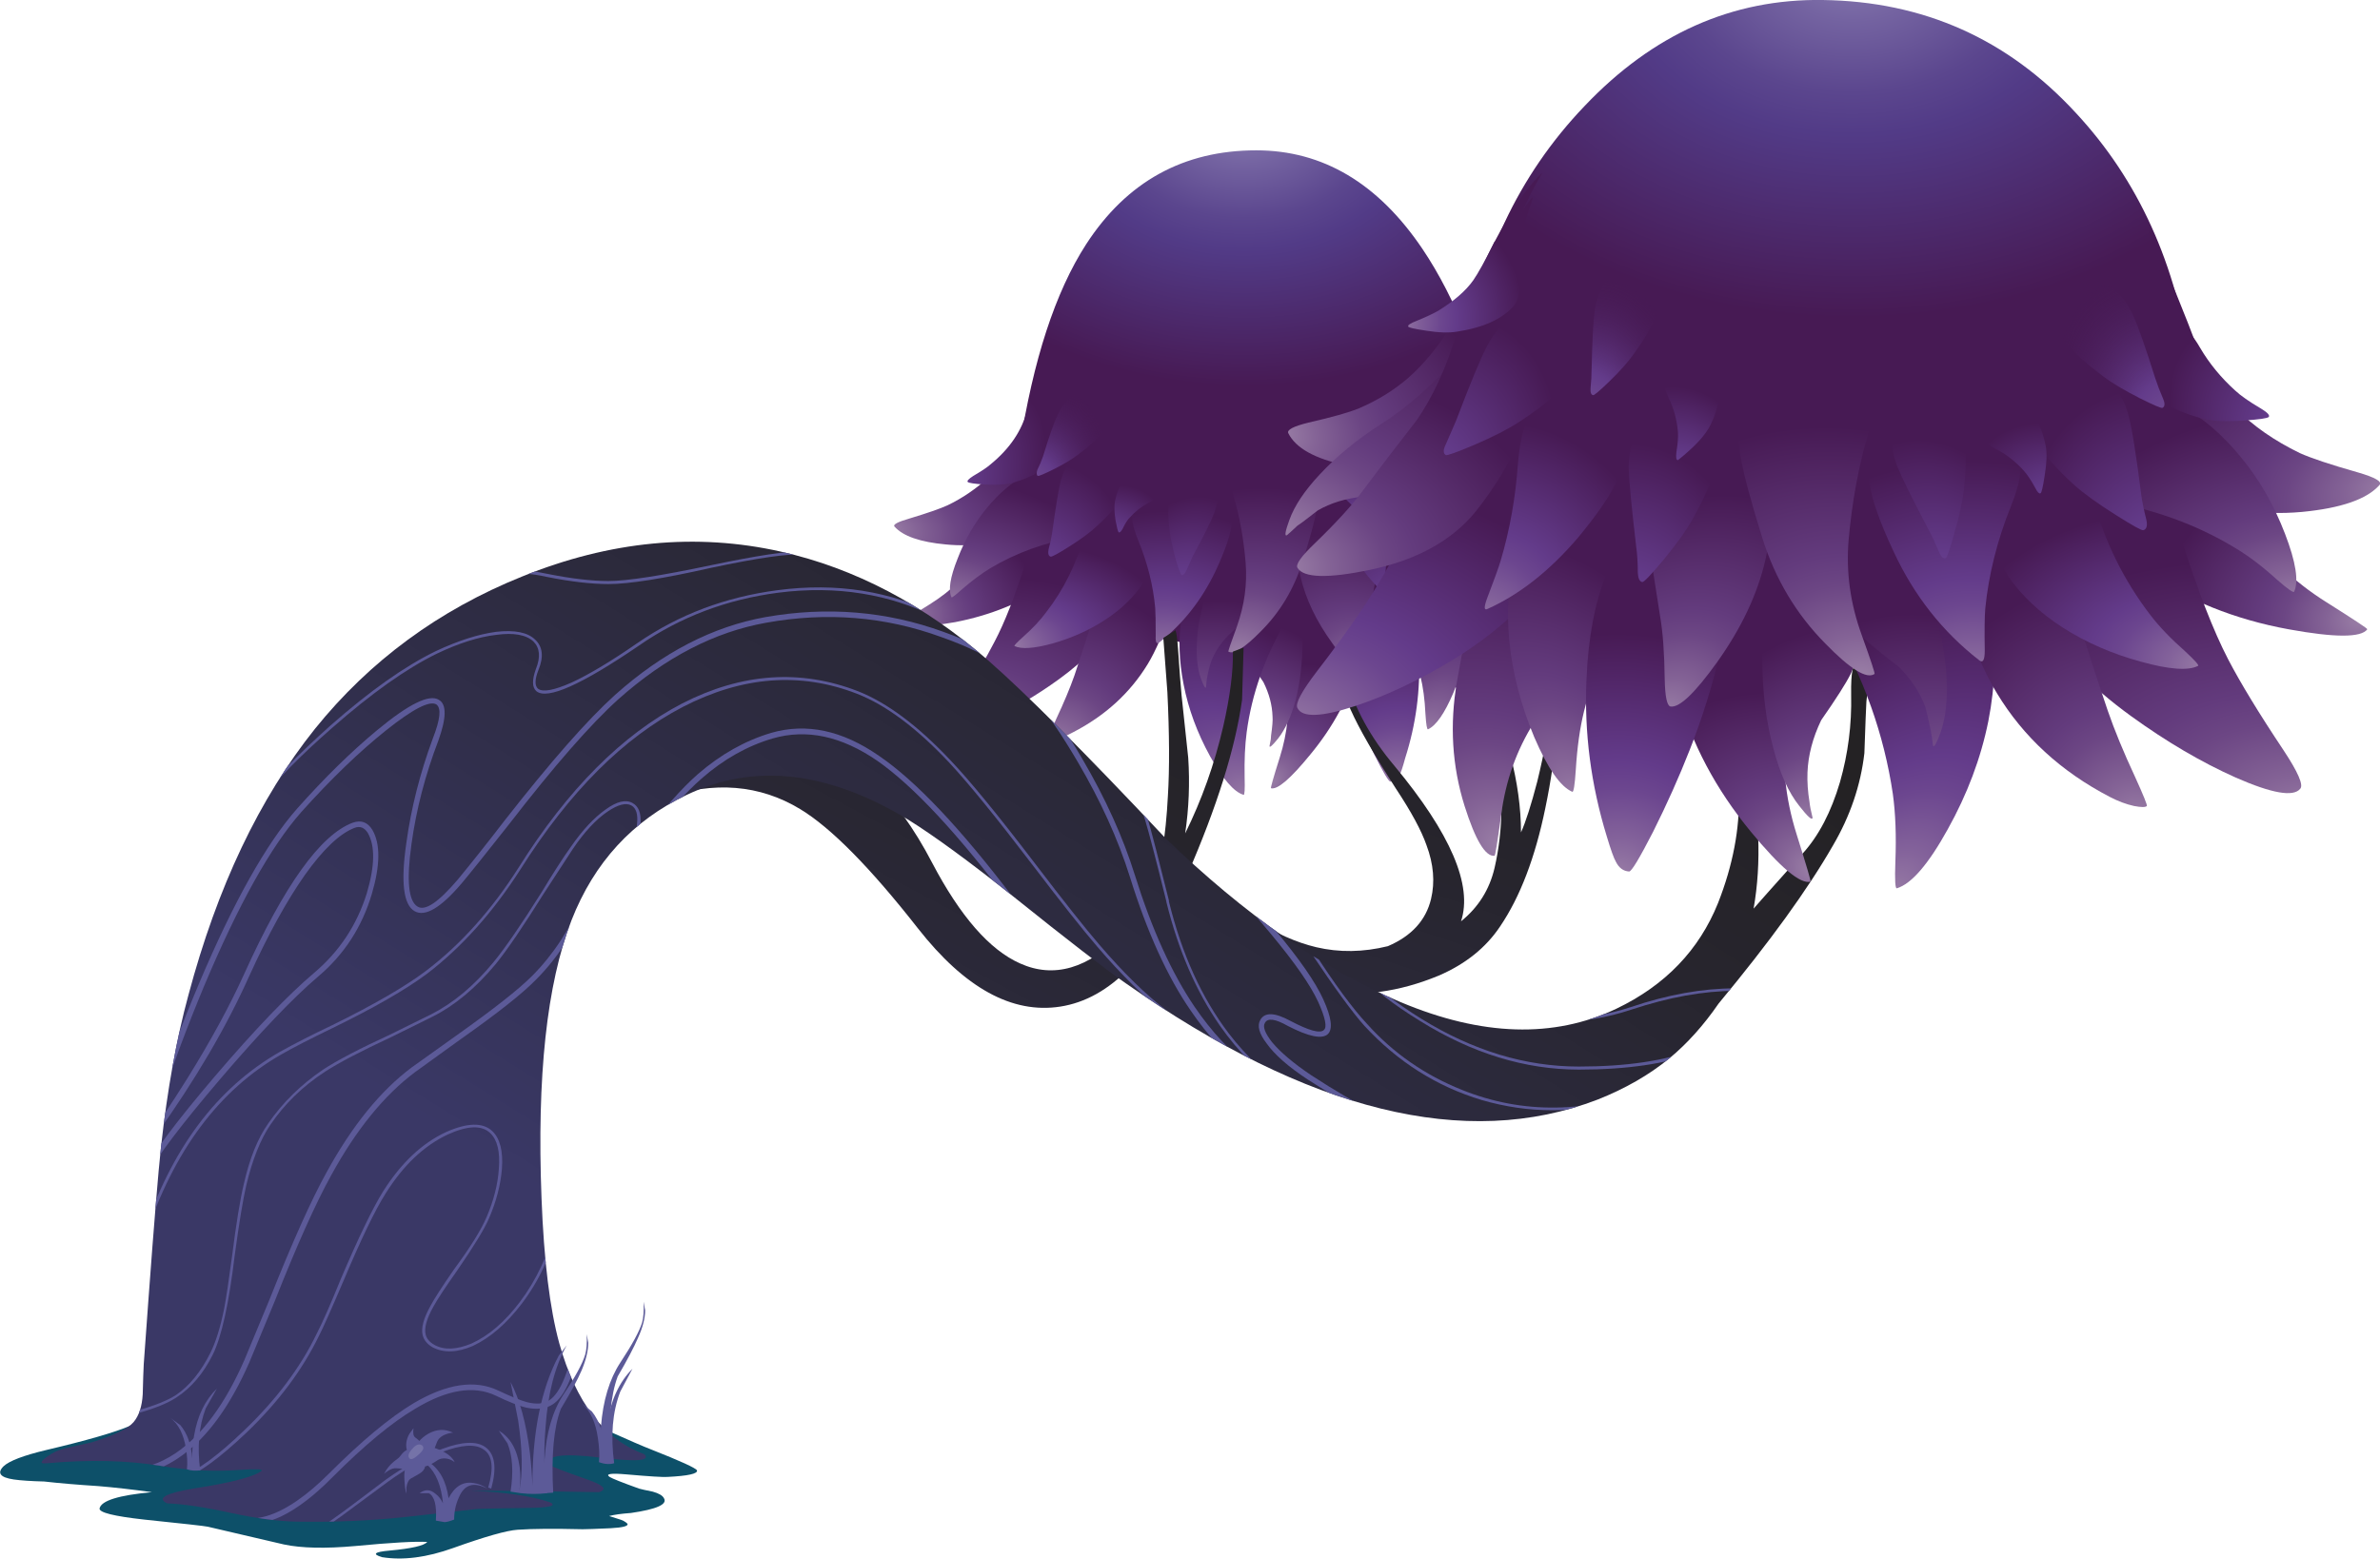 <?xml version="1.0" encoding="iso-8859-1"?>
<!-- Generator: Adobe Illustrator 15.1.0, SVG Export Plug-In . SVG Version: 6.00 Build 0)  -->
<!DOCTYPE svg PUBLIC "-//W3C//DTD SVG 1.1//EN" "http://www.w3.org/Graphics/SVG/1.1/DTD/svg11.dtd">
<svg version="1.1" id="Layer_3" xmlns="http://www.w3.org/2000/svg" xmlns:xlink="http://www.w3.org/1999/xlink" x="0px" y="0px"
	 width="234.25px" height="153.45px" viewBox="0 0 234.25 153.45" style="enable-background:new 0 0 234.25 153.45;"
	 xml:space="preserve">
<symbol  id="flash0.ai_x2F_Layer_3_x2F__x3C_Clip_Group_0_x3E_" viewBox="-0.054 -98.15 179.679 98.174">
	<g id="Layer_1_21_">
	</g>
	<g>
		<defs>
			<path id="SVGID_1_" d="M179.55-13.95l-0.15,0.55c-0.233,0.633-0.467,1.05-0.7,1.25c-0.467,0.367-0.684-0.6-0.65-2.9
				c0.067-2.934-0.3-5.8-1.1-8.6c-0.867-2.934-2.083-5.267-3.65-7c-3.1-3.467-4.716-5.283-4.85-5.45c0.4,2.267,0.55,4.65,0.45,7.15
				c0.8,3.833,1.317,6.1,1.55,6.8c0.9,2.8,1.2,5.417,0.9,7.85h-0.65c-0.034-2.5-0.417-4.7-1.15-6.6c-0.4-1.1-0.75-2.383-1.05-3.85
				c-0.2,1.5-0.5,2.967-0.9,4.4c-0.833,2.934-1.4,4.6-1.7,5c-0.3,0.333-0.267-0.5,0.1-2.5c0.633-3.433,0.967-5.733,1-6.9
				c0.1-3.467-0.583-7.067-2.05-10.8c-1.867-4.633-5.2-8.1-10-10.4c-6.167-2.933-13.25-2.716-21.25,0.65
				c-7.6,3.2-15.317,8.583-23.15,16.15c-7.933,8.433-13.75,14.267-17.45,17.5c-6.333,5.5-13.133,9.066-20.4,10.7
				C64.367,0.917,55.883,0.1,47.25-3.4c-8.2-3.3-15-8.3-20.4-15c-5.467-6.833-9.617-15.567-12.45-26.2
				c-1.167-4.267-2.066-9.25-2.7-14.95c-0.267-2.434-0.684-7.5-1.25-15.2L10-80.95c-0.033-0.6-0.067-1.583-0.1-2.95
				c-0.066-1.2-0.367-2.117-0.9-2.75c-0.4-0.467-1.033-0.883-1.9-1.25c-0.434-0.167-1.184-0.417-2.25-0.75c-0.033,0-0.7-0.15-2-0.45
				c-0.833-0.167-1.467-0.383-1.9-0.65c-1.167-0.733-1.317-1.05-0.45-0.95c4.133,0.367,7.833,0.284,11.1-0.25
				c2.733-0.466,5.383-0.6,7.95-0.4c1.534,0.1,2.217,0.067,2.05-0.1c-0.8-0.6-3.05-1.183-6.75-1.75
				c-2.733-0.466-3.583-0.95-2.55-1.45c1.633-0.067,3.733-0.383,6.3-0.95c2.5-0.533,4.633-0.816,6.4-0.85
				c3.7-0.066,7.267,0.083,10.7,0.45c4.7,0.533,7.083,0.8,7.15,0.8c0.8,0.034,2.5,0.067,5.1,0.1c2.033,0.033,2.716,0.217,2.05,0.55
				c-1.867,0.633-4.483,1.017-7.85,1.15c2.767,0,6.983-0.05,12.65-0.15c0.867,0.267,0.483,0.683-1.15,1.25
				c-2.267,0.8-3.483,1.267-3.65,1.4c-0.5,0.967,1.15,1.217,4.95,0.75c3.566-0.434,5-0.317,4.3,0.35
				c-3.933,1.433-6.717,5.066-8.35,10.9c-0.933,3.4-1.517,8.167-1.75,14.3c-0.467,11.967,0.517,21.083,2.95,27.35
				c2.233,5.7,6.017,9.817,11.35,12.35c6.633,3.167,13.9,2.35,21.8-2.45c2.567-1.6,6.05-4.15,10.45-7.65
				c5.233-4.2,8.883-7.017,10.95-8.45c18-12.633,33.483-16.45,46.45-11.45c2.7,1.066,5.05,2.417,7.05,4.05
				c1.767,1.467,3.383,3.267,4.85,5.4c5.033,6.067,8.783,11.25,11.25,15.55c1.7,2.9,2.733,5.933,3.1,9.1
				c0.1,2.867,0.167,4.566,0.2,5.1C179.65-15.033,179.65-14.45,179.55-13.95z"/>
		</defs>
		<clipPath id="SVGID_2_">
			<use xlink:href="#SVGID_1_"  style="overflow:visible;"/>
		</clipPath>
		<g id="Layer_3_1_" style="clip-path:url(#SVGID_2_);">
			
				<use xlink:href="#flash0.ai_x2F_Layer_3_x2F__x3C_Group_x3E_"  width="159.4" height="97.207" y="-97.2" transform="matrix(1 0 0 1 7.25 -0.95)" style="overflow:visible;opacity:0.352;enable-background:new    ;"/>
		</g>
	</g>
	<g id="Layer_4_1_">
	</g>
</symbol>
<symbol  id="flash0.ai_x2F_Layer_3_x2F__x3C_Group_x3E_" viewBox="0 -97.2 159.4 97.207">
	<g id="Layer_1_20_">
		<g>
			
				<use xlink:href="#flash0.ai_x2F_Layer_3_x2F__x3C_Group_x3E__x5F_16"  width="84.1" height="47.951" y="-47.95" transform="matrix(1 0 0 1 4 -5.9)" style="overflow:visible;opacity:0.648;enable-background:new    ;"/>
			
				<use xlink:href="#flash0.ai_x2F_Layer_3_x2F__x3C_Group_x3E__x5F_15"  width="66.8" height="20.673" y="-20.65" transform="matrix(1 0 0 1 14.35 -3.55)" style="overflow:visible;opacity:0.648;enable-background:new    ;"/>
			
				<use xlink:href="#flash0.ai_x2F_Layer_3_x2F__x3C_Group_x3E__x5F_14"  width="28.75" height="3.207" y="-3.2" transform="matrix(1 0 0 1 38.8 0)" style="overflow:visible;opacity:0.648;enable-background:new    ;"/>
			
				<use xlink:href="#flash0.ai_x2F_Layer_3_x2F__x3C_Group_x3E__x5F_13"  width="100.8" height="55.096" y="-55.05" transform="matrix(1 0 0 1 2.65 -12.4)" style="overflow:visible;opacity:0.648;enable-background:new    ;"/>
			
				<use xlink:href="#flash0.ai_x2F_Layer_3_x2F__x3C_Group_x3E__x5F_12"  width="23.088" height="34.677" y="-34.7" transform="matrix(1 0 0 1 2.75 -26.55)" style="overflow:visible;opacity:0.648;enable-background:new    ;"/>
			
				<use xlink:href="#flash0.ai_x2F_Layer_3_x2F__x3C_Group_x3E__x5F_11"  width="28.25" height="40.9" y="-40.9" transform="matrix(1 0 0 1 90.25 -13.9)" style="overflow:visible;opacity:0.648;enable-background:new    ;"/>
			
				<use xlink:href="#flash0.ai_x2F_Layer_3_x2F__x3C_Group_x3E__x5F_10"  width="24.2" height="35" y="-35" transform="matrix(1 0 0 1 99.2 -21.7)" style="overflow:visible;opacity:0.648;enable-background:new    ;"/>
			
				<use xlink:href="#flash0.ai_x2F_Layer_3_x2F__x3C_Group_x3E__x5F_9"  width="22" height="26.75" y="-26.75" transform="matrix(1 0 0 1 108.3 -31.5)" style="overflow:visible;opacity:0.648;enable-background:new    ;"/>
			
				<use xlink:href="#flash0.ai_x2F_Layer_3_x2F__x3C_Group_x3E__x5F_8"  width="36.55" height="19.5" y="-19.5" transform="matrix(1 0 0 1 115 -35.5)" style="overflow:visible;opacity:0.648;enable-background:new    ;"/>
			
				<use xlink:href="#flash0.ai_x2F_Layer_3_x2F__x3C_Group_x3E__x5F_7"  width="36.6" height="9.8" y="-9.8" transform="matrix(1 0 0 1 122.2 -41.2)" style="overflow:visible;opacity:0.648;enable-background:new    ;"/>
			
				<use xlink:href="#flash0.ai_x2F_Layer_3_x2F__x3C_Group_x3E__x5F_6"  width="24.65" height="3.3" y="-3.3" transform="matrix(1 0 0 1 134.75 -43)" style="overflow:visible;opacity:0.648;enable-background:new    ;"/>
			
				<use xlink:href="#flash0.ai_x2F_Layer_3_x2F__x3C_Group_x3E__x5F_5"  width="45.5" height="56.65" y="-56.65" transform="matrix(1 0 0 1 0.95 -34.2)" style="overflow:visible;opacity:0.648;enable-background:new    ;"/>
			
				<use xlink:href="#flash0.ai_x2F_Layer_3_x2F__x3C_Group_x3E__x5F_4"  width="36.5" height="17.228" y="-17.25" transform="matrix(1 0 0 1 52 -17.4)" style="overflow:visible;opacity:0.648;enable-background:new    ;"/>
			
				<use xlink:href="#flash0.ai_x2F_Layer_3_x2F__x3C_Group_x3E__x5F_3"  width="36.95" height="34.826" y="-34.85" transform="matrix(1 0 0 1 6.6 -56.4)" style="overflow:visible;opacity:0.648;enable-background:new    ;"/>
			
				<use xlink:href="#flash0.ai_x2F_Layer_3_x2F__x3C_Group_x3E__x5F_2"  width="51.656" height="60.973" y="-60.95" transform="matrix(1 0 0 1 0 -24.6)" style="overflow:visible;opacity:0.648;enable-background:new    ;"/>
			
				<use xlink:href="#flash0.ai_x2F_Layer_3_x2F__x3C_Group_x3E__x5F_1"  width="36.65" height="18.05" y="-18.05" transform="matrix(1 0 0 1 9.05 -77.8)" style="overflow:visible;opacity:0.648;enable-background:new    ;"/>
			
				<use xlink:href="#flash0.ai_x2F_Layer_3_x2F__x3C_Group_x3E__x5F_0"  width="19.864" height="9.455" y="-9.45" transform="matrix(1 0 0 1 17.4 -87.75)" style="overflow:visible;opacity:0.648;enable-background:new    ;"/>
		</g>
	</g>
</symbol>
<symbol  id="flash0.ai_x2F_Layer_3_x2F__x3C_Group_x3E__x5F_0" viewBox="0 -9.45 19.864 9.455">
	<g id="Layer_1_19_">
		<g>
			<path style="fill-rule:evenodd;clip-rule:evenodd;fill:#5C5A98;" d="M14.7-0.9c-1.733-0.633-3.517-1.617-5.35-2.95L6.1-6.25
				C4.467-7.483,3.333-8.267,2.7-8.6C1.767-9.133,0.867-9.417,0-9.45v0.25c0.833,0.034,1.7,0.3,2.6,0.8
				c0.633,0.367,1.75,1.15,3.35,2.35L9.2-3.6c1.966,1.4,3.8,2.4,5.5,3c1.966,0.733,3.383,0.8,4.25,0.2
				c0.966-0.667,1.167-2.033,0.6-4.1l-0.3,0.1c0.567,1.933,0.417,3.183-0.45,3.75C18-0.083,16.633-0.167,14.7-0.9z"/>
		</g>
	</g>
</symbol>
<symbol  id="flash0.ai_x2F_Layer_3_x2F__x3C_Group_x3E__x5F_1" viewBox="0 -18.05 36.65 18.05">
	<g id="Layer_1_18_">
		<g>
			<path style="fill-rule:evenodd;clip-rule:evenodd;fill:#5C5A98;" d="M31.45-6.5c-0.767,0.167-1.8,0.567-3.1,1.2
				c-2.167,1.033-4.817,0.6-7.95-1.3c-2.267-1.333-4.967-3.566-8.1-6.7c-1.8-1.833-3.5-3.133-5.1-3.9
				c-1.233-0.566-2.534-0.85-3.9-0.85L0-17.8v0.55l1.35-0.1c1.833-0.2,3.316-0.133,4.45,0.2c1.867,0.566,3.917,1.967,6.15,4.2
				c3.2,3.2,5.966,5.5,8.3,6.9C23.517-4.117,26.3-3.7,28.6-4.8c1.267-0.6,2.217-0.983,2.85-1.15c0.833-0.2,1.5-0.167,2,0.1
				c1.1,0.567,1.983,2.517,2.65,5.85l0.55-0.15c-0.7-3.5-1.683-5.55-2.95-6.15C33.1-6.6,32.35-6.667,31.45-6.5z"/>
		</g>
	</g>
</symbol>
<symbol  id="flash0.ai_x2F_Layer_3_x2F__x3C_Group_x3E__x5F_10" viewBox="0 -35 24.2 35">
	<g id="Layer_1_9_">
		<g>
			<path style="fill-rule:evenodd;clip-rule:evenodd;fill:#5C5A98;" d="M4.2-12.75c-1,4.033-1.7,6.717-2.1,8.05
				C1.333-2.267,0.633-0.767,0-0.2L0.2,0c0.667-0.567,1.383-2.083,2.15-4.55c0.4-1.367,1.1-4.067,2.1-8.1v-0.1
				c1.267-5.167,3.233-9.5,5.9-13c3.533-4.6,8.15-7.583,13.85-8.95L24.15-35c-6.133,1.467-11.033,4.817-14.7,10.05
				C7.117-21.583,5.367-17.533,4.2-12.8V-12.75z"/>
		</g>
	</g>
</symbol>
<symbol  id="flash0.ai_x2F_Layer_3_x2F__x3C_Group_x3E__x5F_11" viewBox="0 -40.9 28.25 40.9">
	<g id="Layer_1_8_">
		<g>
			<path style="fill-rule:evenodd;clip-rule:evenodd;fill:#5C5A98;" d="M4.45-6.85C2.85-4.117,1.367-1.95,0-0.35L0.45,0
				c1.4-1.667,2.883-3.85,4.45-6.55c2.267-3.867,3.983-7.667,5.15-11.4c1.667-5.333,3.633-9.667,5.9-13
				c3.3-4.833,7.4-7.966,12.3-9.4L28.1-40.9c-5.033,1.5-9.217,4.7-12.55,9.6c-2.3,3.333-4.3,7.733-6,13.2
				C8.383-14.4,6.683-10.65,4.45-6.85z"/>
		</g>
	</g>
</symbol>
<symbol  id="flash0.ai_x2F_Layer_3_x2F__x3C_Group_x3E__x5F_12" viewBox="0 -34.7 23.088 34.677">
	<g id="Layer_1_7_">
		<g>
			<path style="fill-rule:evenodd;clip-rule:evenodd;fill:#5C5A98;" d="M22.45-7.15c-0.967-3.267-2.733-5.983-5.3-8.15
				c-2.467-2.1-5.667-5.45-9.6-10.05c-3.833-4.5-6.2-7.617-7.1-9.35L0-34.45c0.867,1.767,3.217,4.9,7.05,9.4
				c3.967,4.633,7.217,8.017,9.75,10.15c2.467,2.1,4.184,4.7,5.15,7.8c0.8,2.7,0.833,4.684,0.1,5.95c-0.333,0.533-0.767,0.7-1.3,0.5
				c-1.467-0.567-3.1-2.117-4.9-4.65c-1.8-2.567-3.617-5.867-5.45-9.9c-2.233-5-5.3-10.233-9.2-15.7l-0.45,0.35
				c0.633,0.733,1.817,2.483,3.55,5.25c2.3,3.7,4.167,7.133,5.6,10.3c3.934,8.7,7.483,13.65,10.65,14.85
				c0.833,0.3,1.483,0.066,1.95-0.7C23.3-2.217,23.283-4.317,22.45-7.15z"/>
		</g>
	</g>
</symbol>
<symbol  id="flash0.ai_x2F_Layer_3_x2F__x3C_Group_x3E__x5F_13" viewBox="0 -55.05 100.8 55.096">
	<g id="Layer_1_6_">
		<g>
			<path style="fill-rule:evenodd;clip-rule:evenodd;fill:#5C5A98;" d="M87.65-18.55c-3.633,4.767-6.4,8.167-8.3,10.2
				c-3.2,3.4-6.217,5.65-9.05,6.75c-5.566,2.167-11.283,1.733-17.15-1.3C47.317-5.933,42-11.25,37.2-18.85
				c-2.7-4.233-5.767-7.667-9.2-10.3c-2.1-1.567-5.2-3.35-9.3-5.35c-2.267-1.1-3.95-1.967-5.05-2.6
				c-6.133-3.5-10.6-9.483-13.4-17.95L0-54.95c2.767,8.5,7.267,14.534,13.5,18.1c1.5,0.833,3.2,1.7,5.1,2.6
				c4.133,2.033,7.217,3.817,9.25,5.35c3.433,2.6,6.483,6,9.15,10.2C41.833-11,47.2-5.617,53.1-2.55c5.867,3,11.633,3.4,17.3,1.2
				c2.867-1.133,5.9-3.4,9.1-6.8c1.933-2.033,4.717-5.434,8.35-10.2c2.767-3.633,4.867-6.283,6.3-7.95c2.4-2.8,4.617-4.967,6.65-6.5
				l-0.2-0.25c-2.033,1.566-4.25,3.75-6.65,6.55C92.517-24.833,90.417-22.183,87.65-18.55z"/>
		</g>
	</g>
</symbol>
<symbol  id="flash0.ai_x2F_Layer_3_x2F__x3C_Group_x3E__x5F_14" viewBox="0 -3.2 28.75 3.207">
	<g id="Layer_1_5_">
		<g>
			<path style="fill-rule:evenodd;clip-rule:evenodd;fill:#5C5A98;" d="M28.75-0.3c-1.4,0.1-4.383-0.333-8.95-1.3
				c-4.733-1.066-8.1-1.6-10.1-1.6C8-3.2,5.983-2.967,3.65-2.5C2.017-2.133,0.833-2.083,0.1-2.35L0-2.1
				c0.5,0.2,1.067,0.283,1.7,0.25C2.067-1.883,2.733-2,3.7-2.2c2.333-0.466,4.333-0.7,6-0.7c1.8,0,5.15,0.517,10.05,1.55
				c4.6,0.967,7.6,1.417,9,1.35V-0.3z"/>
		</g>
	</g>
</symbol>
<symbol  id="flash0.ai_x2F_Layer_3_x2F__x3C_Group_x3E__x5F_15" viewBox="0 -20.65 66.8 20.673">
	<g id="Layer_1_4_">
		<g>
			<path style="fill-rule:evenodd;clip-rule:evenodd;fill:#5C5A98;" d="M50.85-0.5c-5.1-0.667-9.667-2.4-13.7-5.2
				c-5.667-3.867-9.033-5.367-10.1-4.5C26.617-9.833,26.6-9.1,27-8c0.467,1.167,0.383,2.067-0.25,2.7
				c-0.733,0.667-1.95,0.883-3.65,0.65c-1.733-0.2-3.684-0.817-5.85-1.85c-3-1.467-6.433-3.9-10.3-7.3
				c-3.233-2.833-5.467-5.117-6.7-6.85L0-20.5c1.3,1.733,3.55,4.033,6.75,6.9c3.9,3.434,7.367,5.883,10.4,7.35
				c2.2,1.033,4.184,1.667,5.95,1.9c1.8,0.2,3.066-0.05,3.8-0.75c0.767-0.7,0.883-1.7,0.35-3c-0.367-0.933-0.383-1.55-0.05-1.85
				c0.466-0.367,1.566-0.167,3.3,0.6c1.733,0.8,3.9,2.1,6.5,3.9c4.067,2.8,8.667,4.534,13.8,5.2c5.8,0.767,11.133-0.083,16-2.55
				l-0.15-0.25C61.85-0.617,56.583,0.233,50.85-0.5z"/>
		</g>
	</g>
</symbol>
<symbol  id="flash0.ai_x2F_Layer_3_x2F__x3C_Group_x3E__x5F_16" viewBox="0 -47.95 84.1 47.951">
	<g id="Layer_1_3_">
		<g>
			<path style="fill-rule:evenodd;clip-rule:evenodd;fill:#5C5A98;" d="M83.75-5.8c-1.6,1.233-3.783,2.333-6.55,3.3
				c-5.5,2-11.217,2.467-17.15,1.4c-5.1-0.9-9.966-3.417-14.6-7.55c-2.733-2.467-6.317-6.567-10.75-12.3
				c-2.233-2.833-3.784-4.767-4.65-5.8c-2.066-2.433-3.617-3.35-4.65-2.75c-1.1,0.633-1.367,2.883-0.8,6.75
				c0.467,3.4,1.333,6.817,2.6,10.25c0.733,1.867,0.85,2.983,0.35,3.35c-0.667,0.4-2.316-0.45-4.95-2.55
				c-2.633-2.1-5.417-4.783-8.35-8.05c-3-3.4-6.183-9.1-9.55-17.1c-1.667-4-3.05-7.7-4.15-11.1L0-47.8c1.1,3.433,2.5,7.167,4.2,11.2
				c3.4,8.033,6.617,13.767,9.65,17.2c2.7,3.033,5.316,5.6,7.85,7.7c3.133,2.6,5.167,3.6,6.1,3c0.767-0.433,0.75-1.767-0.05-4
				c-1.3-3.4-2.183-6.8-2.65-10.2c-0.5-3.567-0.3-5.617,0.6-6.15c0.733-0.467,2.05,0.417,3.95,2.65c1.4,1.7,2.934,3.633,4.6,5.8
				c4.533,5.8,8.167,9.934,10.9,12.4c4.667,4.167,9.6,6.717,14.8,7.65c6.066,1.066,11.9,0.583,17.5-1.45c2.8-1,5.017-2.133,6.65-3.4
				L83.75-5.8z"/>
		</g>
	</g>
</symbol>
<symbol  id="flash0.ai_x2F_Layer_3_x2F__x3C_Group_x3E__x5F_2" viewBox="0 -60.95 51.656 60.973">
	<g id="Layer_1_17_">
		<g>
			<path style="fill-rule:evenodd;clip-rule:evenodd;fill:#5C5A98;" d="M50.75-0.4C50.217-0.1,49.433-0.3,48.4-1
				c-1.133-0.767-2.267-1.983-3.4-3.65L42.1-9.1c-2-3.2-3.567-5.5-4.7-6.9c-1.967-2.367-4.05-4.1-6.25-5.2
				c-1.833-0.9-3.183-1.566-4.05-2c-3-1.4-5.167-2.533-6.5-3.4c-2.2-1.433-4-3.183-5.4-5.25c-0.967-1.433-1.75-3.4-2.35-5.9
				c-0.333-1.433-0.717-3.75-1.15-6.95c-0.567-4.733-1.284-7.983-2.15-9.75c-0.933-1.867-2.117-3.267-3.55-4.2
				c-0.833-0.567-2.083-1.083-3.75-1.55c-1.267-0.433-1.983-0.683-2.15-0.75L0-60.7c0.6,0.267,1.317,0.517,2.15,0.75
				c1.667,0.467,2.917,0.967,3.75,1.5c1.333,0.9,2.467,2.284,3.4,4.15c0.534,1.066,0.983,2.5,1.35,4.3c0.2,1.033,0.467,2.8,0.8,5.3
				c0.4,3.167,0.783,5.517,1.15,7.05c0.566,2.5,1.367,4.483,2.4,5.95c1.433,2.067,3.233,3.833,5.4,5.3
				c1.367,0.9,3.567,2.05,6.6,3.45c0.867,0.434,2.217,1.1,4.05,2c2.167,1.1,4.2,2.8,6.1,5.1c1.133,1.367,2.717,3.667,4.75,6.9
				c1.167,1.934,2.133,3.434,2.9,4.5c1.133,1.633,2.267,2.85,3.4,3.65c1.1,0.8,1.983,1.017,2.65,0.65
				c1.167-0.633,1.066-2.55-0.3-5.75L50.3-5.8c0.6,1.4,0.934,2.6,1,3.6C51.4-1.267,51.217-0.667,50.75-0.4z"/>
		</g>
	</g>
</symbol>
<symbol  id="flash0.ai_x2F_Layer_3_x2F__x3C_Group_x3E__x5F_3" viewBox="0 -34.85 36.95 34.826">
	<g id="Layer_1_16_">
		<g>
			<path style="fill-rule:evenodd;clip-rule:evenodd;fill:#5C5A98;" d="M36.95-9.9c-0.7-2.934-1.9-5.517-3.6-7.75
				c-1.5-1.967-3.1-3.35-4.8-4.15c-1.533-0.667-2.85-0.717-3.95-0.15c-0.533,0.3-0.867,0.7-1,1.2c-0.167,0.7,0.083,1.65,0.75,2.85
				c0.367,0.7,1.15,1.917,2.35,3.65c1.6,2.167,2.667,3.883,3.2,5.15c0.7,1.633,1.1,3.217,1.2,4.75c0.133,1.667-0.15,2.833-0.85,3.5
				c-0.833,0.8-2.233,0.75-4.2-0.15c-2.333-1.1-4.367-3.033-6.1-5.8c-1.034-1.633-2.4-4.467-4.1-8.5
				c-1.267-2.967-2.083-4.8-2.45-5.5c-1.633-3.367-4.017-6.55-7.15-9.55c-2.6-2.467-4.65-3.967-6.15-4.5L0-34.55
				c1.433,0.466,3.45,1.95,6.05,4.45c3.133,3,5.5,6.15,7.1,9.45c0.6,1.167,1.4,2.983,2.4,5.45c1.733,4.067,3.117,6.934,4.15,8.6
				c1.767,2.8,3.833,4.75,6.2,5.85c2.1,0.933,3.617,0.967,4.55,0.1c0.767-0.733,1.083-1.983,0.95-3.75
				c-0.133-1.567-0.55-3.167-1.25-4.8c-0.433-1.033-1.5-2.783-3.2-5.25c-1.133-1.6-1.9-2.767-2.3-3.5
				c-0.667-1.2-0.917-2.117-0.75-2.75c0.1-0.4,0.383-0.733,0.85-1c0.967-0.533,2.2-0.483,3.7,0.15c1.667,0.767,3.233,2.117,4.7,4.05
				c1.667,2.2,2.85,4.75,3.55,7.65L36.95-9.9z"/>
		</g>
	</g>
</symbol>
<symbol  id="flash0.ai_x2F_Layer_3_x2F__x3C_Group_x3E__x5F_4" viewBox="0 -17.25 36.5 17.228">
	<g id="Layer_1_15_">
		<g>
			<path style="fill-rule:evenodd;clip-rule:evenodd;fill:#5C5A98;" d="M36.05-17.25c-5.2,6.9-9.566,11.583-13.1,14.05
				c-3.534,2.434-6.967,3.167-10.3,2.2c-2.5-0.733-4.833-2.05-7-3.95c-1.6-1.4-3.333-3.35-5.2-5.85L0-10.5
				c1.9,2.567,3.667,4.567,5.3,6c2.233,1.933,4.633,3.283,7.2,4.05c3.467,1,7,0.25,10.6-2.25c3.633-2.466,8.1-7.2,13.4-14.2
				L36.05-17.25z"/>
		</g>
	</g>
</symbol>
<symbol  id="flash0.ai_x2F_Layer_3_x2F__x3C_Group_x3E__x5F_5" viewBox="0 -56.65 45.5 56.65">
	<g id="Layer_1_14_">
		<g>
			<path style="fill-rule:evenodd;clip-rule:evenodd;fill:#5C5A98;" d="M45.5-0.2c-1.333-3.1-3.033-5.683-5.1-7.75
				c-1.333-1.367-3.8-3.316-7.4-5.85l-4.5-3.25c-3.033-2.267-5.783-5.65-8.25-10.15c-1.533-2.767-3.4-6.933-5.6-12.5l-2.45-5.9
				c-1.867-4.267-4.083-7.333-6.65-9.2c-1.7-1.233-3.417-1.85-5.15-1.85H0v0.55c1.667-0.066,3.317,0.45,4.95,1.55
				c2.6,1.767,4.85,4.816,6.75,9.15l2.45,5.9c2.267,5.7,4.15,9.9,5.65,12.6c2.5,4.566,5.284,8,8.35,10.3l4.55,3.25
				c3.566,2.533,6,4.45,7.3,5.75C42.067-5.533,43.733-3,45,0L45.5-0.2z"/>
		</g>
	</g>
</symbol>
<symbol  id="flash0.ai_x2F_Layer_3_x2F__x3C_Group_x3E__x5F_6" viewBox="0 -3.3 24.65 3.3">
	<g id="Layer_1_13_">
		<g>
			<path style="fill-rule:evenodd;clip-rule:evenodd;fill:#5C5A98;" d="M7.15-3.3c-2.2,0-4.583,0.333-7.15,1L0.05-2
				c5.067-1.367,9.833-1.317,14.3,0.15C17.983-0.617,21.417,0,24.65,0v-0.25c-3.1,0-6.517-0.617-10.25-1.85
				C12-2.9,9.583-3.3,7.15-3.3z"/>
		</g>
	</g>
</symbol>
<symbol  id="flash0.ai_x2F_Layer_3_x2F__x3C_Group_x3E__x5F_7" viewBox="0 -9.8 36.6 9.8">
	<g id="Layer_1_12_">
		<g>
			<path style="fill-rule:evenodd;clip-rule:evenodd;fill:#5C5A98;" d="M21.8-9.8C16.5-9.8,11.283-8.2,6.15-5
				C3.583-3.433,1.533-1.833,0-0.2L0.2,0c1.533-1.633,3.566-3.233,6.1-4.8c5.067-3.133,10.233-4.7,15.5-4.7
				c4.667,0,8.483,0.567,11.45,1.7c1.5,0.566,2.55,1.15,3.15,1.75l0.2-0.2c-0.633-0.633-1.7-1.25-3.2-1.85
				C30.4-9.233,26.533-9.8,21.8-9.8z"/>
		</g>
	</g>
</symbol>
<symbol  id="flash0.ai_x2F_Layer_3_x2F__x3C_Group_x3E__x5F_8" viewBox="0 -19.5 36.55 19.5">
	<g id="Layer_1_11_">
		<g>
			<path style="fill-rule:evenodd;clip-rule:evenodd;fill:#5C5A98;" d="M26.35-19.5c-2.3,0-4.6,0.333-6.9,1
				c-4.434,1.333-8.284,3.767-11.55,7.3C6.733-9.9,4.967-7.483,2.6-3.95C1.267-1.917,0.4-0.65,0-0.15L0.25,0
				c0.567-0.767,1.433-2.033,2.6-3.8c2.1-3.267,3.867-5.667,5.3-7.2c2.567-2.867,5.684-5.033,9.35-6.5
				c5.967-2.4,12.283-2.317,18.95,0.25l0.1-0.25C33.15-18.833,29.75-19.5,26.35-19.5z"/>
		</g>
	</g>
</symbol>
<symbol  id="flash0.ai_x2F_Layer_3_x2F__x3C_Group_x3E__x5F_9" viewBox="0 -26.75 22 26.75">
	<g id="Layer_1_10_">
		<g>
			<path style="fill-rule:evenodd;clip-rule:evenodd;fill:#5C5A98;" d="M5.8-5.75c2.4-2.867,3.983-5.15,4.75-6.85
				c0.8-1.767,0.95-2.9,0.45-3.4c-0.567-0.533-1.883-0.267-3.95,0.8c-1.233,0.7-1.983,0.8-2.25,0.3c-0.233-0.367,0-1,0.7-1.9
				c0.833-1,2.117-2.083,3.85-3.25c2.4-1.567,4.467-2.767,6.2-3.6c1.1-0.567,2.567-1.184,4.4-1.85L22-26.25l-0.2-0.5L19.75-26
				c-1.833,0.667-3.317,1.283-4.45,1.85c-1.733,0.867-3.816,2.083-6.25,3.65c-1.933,1.267-3.3,2.467-4.1,3.6
				c-0.733,0.967-0.934,1.733-0.6,2.3c0.433,0.767,1.417,0.733,2.95-0.1c1.833-0.966,2.934-1.267,3.3-0.9
				c0.333,0.267,0.15,1.184-0.55,2.75c-0.767,1.667-2.333,3.917-4.7,6.75C3.25-3.567,1.467-1.683,0-0.45L0.4,0
				C1.933-1.333,3.733-3.25,5.8-5.75z"/>
		</g>
	</g>
</symbol>
<symbol  id="flash0.ai_x2F_Layer_3_x2F__x3C_Path_x3E__x5F_3" viewBox="0.017 -18.232 68.591 18.24">
	<g id="Layer_1_2_">
		<path style="fill-rule:evenodd;clip-rule:evenodd;fill:#0D5069;" d="M65.7-10.2c-0.434-0.033-1.784,0.05-4.05,0.25
			C60.117-9.817,59.567-9.9,60-10.2c0.267-0.167,1.233-0.55,2.9-1.15c0.233-0.066,0.684-0.167,1.35-0.3
			c0.6-0.167,0.967-0.383,1.1-0.65c0.367-0.6-0.717-1.083-3.25-1.45c-0.934-0.067-1.65-0.167-2.15-0.3l0.95-0.3
			c0.367-0.1,0.65-0.25,0.85-0.45c0.133-0.233-0.417-0.383-1.65-0.45c-1.434-0.067-2.35-0.1-2.75-0.1
			c-2.833,0.067-4.967,0.05-6.4-0.05c-1.067-0.067-3.184-0.667-6.35-1.8c-2.6-0.933-4.934-1.233-7-0.9c-1,0.3-0.75,0.517,0.75,0.65
			c2.167,0.2,3.4,0.483,3.7,0.85c-1.2,0.067-3.55-0.066-7.05-0.4c-2.967-0.267-5.317-0.217-7.05,0.15l-7.5,1.75
			c-0.3,0.067-2.383,0.3-6.25,0.7c-3,0.333-4.467,0.7-4.4,1.1c0.167,0.767,1.883,1.3,5.15,1.6c-1.934,0.267-3.7,0.467-5.3,0.6
			c-2.066,0.133-3.833,0.283-5.3,0.45c-1.3,0.033-2.3,0.1-3,0.2c-1.333,0.2-1.667,0.633-1,1.3c0.566,0.533,1.967,1.066,4.2,1.6
			c3.967,0.933,6.733,1.733,8.3,2.4c0.667,0.267,1.767,0.917,3.3,1.95c1.367,0.9,2.517,1.483,3.45,1.75
			c1.967,0.567,4.283,0.95,6.95,1.15c1.4,0.133,3.733,0.233,7,0.3c3.767,0.067,7.434-0.25,11-0.95c2.767-0.533,6.35-1.5,10.75-2.9
			c1-0.333,2.467-0.917,4.4-1.75c2.233-1,3.7-1.633,4.4-1.9c2.867-1.133,4.367-1.817,4.5-2.05C68.7-9.883,67.733-10.1,65.7-10.2z"/>
	</g>
</symbol>
<g>
	<g>
		<g>
			
				<radialGradient id="SVGID_3_" cx="122.45" cy="11.85" r="35.638" gradientTransform="matrix(-1 0 0 -0.734 244.9 20.545)" gradientUnits="userSpaceOnUse">
				<stop  offset="0" style="stop-color:#8C80B3"/>
				<stop  offset="0.165" style="stop-color:#7463A1"/>
				<stop  offset="0.369" style="stop-color:#5B468E"/>
				<stop  offset="0.486" style="stop-color:#523B87"/>
				<stop  offset="1" style="stop-color:#471A54"/>
			</radialGradient>
			<path style="fill-rule:evenodd;clip-rule:evenodd;fill:url(#SVGID_3_);" d="M123.65,14.8c6.533,0,11.983,3.233,16.35,9.7
				c3.3,4.9,5.866,11.433,7.7,19.6c1.166,5.267-0.851,9.983-6.05,14.15c-4.967,4-10.851,6-17.65,6c-6.7,0-12.483-1.983-17.35-5.95
				c-5-4.1-7.1-8.833-6.3-14.2c1.333-8.667,3.517-15.35,6.55-20.05C110.9,17.883,116.483,14.8,123.65,14.8z"/>
			
				<radialGradient id="SVGID_4_" cx="61.092" cy="133.364" r="13.545" gradientTransform="matrix(0.831 -0.556 -0.433 -0.647 131.955 197.152)" gradientUnits="userSpaceOnUse">
				<stop  offset="0" style="stop-color:#9B80A7"/>
				<stop  offset="0.165" style="stop-color:#846396"/>
				<stop  offset="0.369" style="stop-color:#6C4684"/>
				<stop  offset="0.486" style="stop-color:#633B7D"/>
				<stop  offset="1" style="stop-color:#471A54"/>
			</radialGradient>
			<path style="fill-rule:evenodd;clip-rule:evenodd;fill:url(#SVGID_4_);" d="M135.1,59.4c-0.166,1.3-0.633,3.317-1.399,6.05
				c-0.9,3.167-2.483,6.117-4.75,8.85c-1.934,2.367-3.217,3.467-3.851,3.3c-0.066,0,0.217-1,0.851-3
				c0.8-2.533,1.017-4.883,0.649-7.05c-0.466-2.633-1.566-5.417-3.3-8.35c-1.5-2.534-2.2-4.067-2.1-4.6
				c0.533-2.6,2.983-3.383,7.35-2.35c1.667,0.4,3.167,0.967,4.5,1.7c1.367,0.8,2.066,1.483,2.101,2.05
				C135.25,57.367,135.233,58.5,135.1,59.4z"/>
			
				<radialGradient id="SVGID_5_" cx="95.496" cy="50.062" r="13.586" gradientTransform="matrix(0.994 0.113 0.088 -0.777 -10.046 88.621)" gradientUnits="userSpaceOnUse">
				<stop  offset="0" style="stop-color:#9B80A7"/>
				<stop  offset="0.165" style="stop-color:#846396"/>
				<stop  offset="0.369" style="stop-color:#6C4684"/>
				<stop  offset="0.486" style="stop-color:#633B7D"/>
				<stop  offset="1" style="stop-color:#471A54"/>
			</radialGradient>
			<path style="fill-rule:evenodd;clip-rule:evenodd;fill:url(#SVGID_5_);" d="M101.55,40.95c2.1-1.667,4.367-0.667,6.8,3
				c2.4,3.6,3.15,6,2.25,7.2c-0.833,1.1-1.583,1.95-2.25,2.55c-0.967,0.867-2.633,2.117-5,3.75c-2.767,1.867-5.883,3.133-9.35,3.8
				c-3.033,0.533-4.75,0.517-5.15-0.05c-0.033-0.034,0.85-0.6,2.65-1.7c2.233-1.4,3.917-3.067,5.05-5
				c1.333-2.267,2.417-5.133,3.25-8.6C100.533,42.967,101.117,41.317,101.55,40.95z"/>
			
				<radialGradient id="SVGID_6_" cx="34.617" cy="159.858" r="19.068" gradientTransform="matrix(0.638 -0.77 -0.654 -0.541 227.629 188.511)" gradientUnits="userSpaceOnUse">
				<stop  offset="0" style="stop-color:#9B80A7"/>
				<stop  offset="0.165" style="stop-color:#846396"/>
				<stop  offset="0.369" style="stop-color:#6C4684"/>
				<stop  offset="0.486" style="stop-color:#633B7D"/>
				<stop  offset="1" style="stop-color:#471A54"/>
			</radialGradient>
			<path style="fill-rule:evenodd;clip-rule:evenodd;fill:url(#SVGID_6_);" d="M145.2,73.25c-0.3-2.2-1.017-4.2-2.15-6
				c-1.366-2.167-3.316-4.4-5.85-6.7c-2.167-1.966-3.316-3.183-3.45-3.65c-0.566-2.267,1.134-3.217,5.1-2.85
				c3.9,0.333,6.184,1.133,6.851,2.4c0.566,1.167,0.967,2.117,1.2,2.85c0.366,1.1,0.75,2.867,1.149,5.3c0.5,2.8,0.351,5.5-0.45,8.1
				c-0.699,2.233-1.366,3.316-2,3.25C145.566,75.95,145.434,75.05,145.2,73.25z"/>
			
				<radialGradient id="SVGID_7_" cx="159.7" cy="48.55" r="15.221" gradientTransform="matrix(-0.924 0.383 -0.307 -0.739 322.1 23.242)" gradientUnits="userSpaceOnUse">
				<stop  offset="0" style="stop-color:#9B80A7"/>
				<stop  offset="0.165" style="stop-color:#846396"/>
				<stop  offset="0.369" style="stop-color:#6C4684"/>
				<stop  offset="0.486" style="stop-color:#633B7D"/>
				<stop  offset="1" style="stop-color:#471A54"/>
			</radialGradient>
			<path style="fill-rule:evenodd;clip-rule:evenodd;fill:url(#SVGID_7_);" d="M143.15,33.35c-0.2-0.533,0.316,0.167,1.55,2.1
				c0.7,1.133,1.95,3.15,3.75,6.05c1.533,2.533,3.533,4.317,6,5.35c0.666,0.3,1.75,0.617,3.25,0.95c0.967,0.233,1.399,0.467,1.3,0.7
				c-0.434,0.967-1.667,1.65-3.7,2.05c-2.166,0.467-4,0.233-5.5-0.7c-1.233-0.767-2.166-2.017-2.8-3.75
				c-0.7-1.9-1.066-2.867-1.1-2.9c-0.267-0.267-0.634-1.483-1.101-3.65C144.2,36.817,143.65,34.75,143.15,33.35z"/>
			
				<radialGradient id="SVGID_8_" cx="96.992" cy="30.153" r="19.258" gradientTransform="matrix(0.972 0.234 0.148 -0.615 -11.51 47.852)" gradientUnits="userSpaceOnUse">
				<stop  offset="0" style="stop-color:#9B80A7"/>
				<stop  offset="0.165" style="stop-color:#846396"/>
				<stop  offset="0.369" style="stop-color:#6C4684"/>
				<stop  offset="0.486" style="stop-color:#633B7D"/>
				<stop  offset="1" style="stop-color:#471A54"/>
			</radialGradient>
			<path style="fill-rule:evenodd;clip-rule:evenodd;fill:url(#SVGID_8_);" d="M103.1,35.1c-0.733,1.967-0.917,4.183-0.55,6.65
				c0.3,2.133,0.383,3.283,0.25,3.45c-0.033,0.033-0.233,1.05-0.6,3.05c-0.367,1.833-1.2,3.2-2.5,4.1
				c-1.633,1.1-3.833,1.517-6.6,1.25c-2.533-0.233-4.217-0.817-5.05-1.75c-0.2-0.2,0.284-0.467,1.45-0.8
				c1.767-0.533,3.017-0.966,3.75-1.3c1.467-0.7,2.833-1.633,4.1-2.8c1.533-1.4,2.566-2.85,3.1-4.35c0.466-1.367,1-3.1,1.6-5.2
				C102.35,36.4,102.7,35.633,103.1,35.1z"/>
			
				<radialGradient id="SVGID_9_" cx="159.9" cy="54.9" r="20.4" gradientTransform="matrix(-1 0 0 -0.734 319.801 95.2)" gradientUnits="userSpaceOnUse">
				<stop  offset="0" style="stop-color:#9B80A7"/>
				<stop  offset="0.165" style="stop-color:#846396"/>
				<stop  offset="0.369" style="stop-color:#6C4684"/>
				<stop  offset="0.486" style="stop-color:#633B7D"/>
				<stop  offset="1" style="stop-color:#471A54"/>
			</radialGradient>
			<path style="fill-rule:evenodd;clip-rule:evenodd;fill:url(#SVGID_9_);" d="M146.3,42.1c0.566,0.367,1.517,1.25,2.851,2.65
				c1.267,1.3,2.533,2.333,3.8,3.1c3.233,2.066,5.233,4.15,6,6.25c0.267,0.733,0.316,1.066,0.149,1
				c-0.267-0.267-0.483-0.467-0.649-0.6c-0.7-0.567-1.15-0.9-1.351-1c-0.833-0.5-1.8-0.8-2.899-0.9c-1.467,0.1-2.5,0.117-3.101,0.05
				c-0.966-0.066-2.017-0.7-3.149-1.9c-1.267-1.333-2.066-3.267-2.4-5.8C145.217,42.483,145.467,41.533,146.3,42.1z"/>
			
				<radialGradient id="SVGID_10_" cx="125.65" cy="74.15" r="14.047" gradientTransform="matrix(-0.523 -0.852 0.615 -0.378 145.769 209.246)" gradientUnits="userSpaceOnUse">
				<stop  offset="0" style="stop-color:#9B80A7"/>
				<stop  offset="0.165" style="stop-color:#846396"/>
				<stop  offset="0.369" style="stop-color:#6C4684"/>
				<stop  offset="0.486" style="stop-color:#633B7D"/>
				<stop  offset="1" style="stop-color:#471A54"/>
			</radialGradient>
			<path style="fill-rule:evenodd;clip-rule:evenodd;fill:url(#SVGID_10_);" d="M129.75,53.1c0,0.833-0.267,2.3-0.8,4.4
				c-0.5,2.033-0.75,3.883-0.75,5.55c0,2.2-0.233,4.184-0.7,5.95c-0.434,1.567-1,2.8-1.7,3.7c-0.566,0.7-0.85,0.95-0.85,0.75
				c0.1-0.434,0.149-0.767,0.149-1c0.134-0.934,0.184-1.567,0.15-1.9c-0.033-1.133-0.333-2.267-0.9-3.4
				c-0.966-1.4-1.6-2.417-1.899-3.05c-0.5-1-0.517-2.417-0.05-4.25c0.5-2.033,1.866-3.967,4.1-5.8
				C128.7,52.25,129.783,51.933,129.75,53.1z"/>
			
				<radialGradient id="SVGID_11_" cx="159.55" cy="68.15" r="23.85" gradientTransform="matrix(-1 0 0 -0.724 319.1 117.476)" gradientUnits="userSpaceOnUse">
				<stop  offset="0" style="stop-color:#9B80A7"/>
				<stop  offset="0.165" style="stop-color:#84639B"/>
				<stop  offset="0.369" style="stop-color:#6C468F"/>
				<stop  offset="0.486" style="stop-color:#633B8A"/>
				<stop  offset="1" style="stop-color:#471A54"/>
			</radialGradient>
			<path style="fill-rule:evenodd;clip-rule:evenodd;fill:url(#SVGID_11_);" d="M146.95,45.65c0.6,0.667,1.483,2.4,2.649,5.2
				c1.367,3.3,2.584,5.816,3.65,7.55c0.934,1.5,2.233,3.35,3.9,5.55c1,1.3,1.433,2.1,1.3,2.4c-0.3,0.633-1.55,0.583-3.75-0.15
				c-2.101-0.7-4.283-1.733-6.55-3.1c-2.634-1.633-4.667-3.5-6.101-5.6c-0.333-0.467-1.116-1.933-2.35-4.4
				c-0.7-1.367-0.117-3.417,1.75-6.15C143.384,44.15,145.217,43.717,146.95,45.65z"/>
			
				<radialGradient id="SVGID_12_" cx="80.761" cy="85.965" r="26.89" gradientTransform="matrix(0.99 -0.143 -0.089 -0.612 19.947 137.708)" gradientUnits="userSpaceOnUse">
				<stop  offset="0" style="stop-color:#9B80A7"/>
				<stop  offset="0.165" style="stop-color:#846396"/>
				<stop  offset="0.369" style="stop-color:#6C4684"/>
				<stop  offset="0.486" style="stop-color:#633B7D"/>
				<stop  offset="1" style="stop-color:#471A54"/>
			</radialGradient>
			<path style="fill-rule:evenodd;clip-rule:evenodd;fill:url(#SVGID_12_);" d="M112.3,55.95c-1,2.5-1.667,4.017-2,4.55
				c-1.333,2.267-3.35,4.383-6.05,6.35c-2.3,1.667-4.583,3-6.85,4c-2.333,1.033-3.733,1.283-4.2,0.75
				c-0.2-0.233,0.183-1.067,1.15-2.5c1.533-2.333,2.717-4.317,3.55-5.95c0.967-1.833,1.983-4.417,3.05-7.75
				c0.933-2.867,1.683-4.667,2.25-5.4c1.633-2.1,3.733-1.967,6.3,0.4C111.967,52.7,112.9,54.55,112.3,55.95z"/>
			
				<radialGradient id="SVGID_13_" cx="159.35" cy="57.25" r="17.762" gradientTransform="matrix(-1 0 0 -0.733 318.699 99.231)" gradientUnits="userSpaceOnUse">
				<stop  offset="0" style="stop-color:#9B80A7"/>
				<stop  offset="0.165" style="stop-color:#846396"/>
				<stop  offset="0.369" style="stop-color:#6C4684"/>
				<stop  offset="0.486" style="stop-color:#633B7D"/>
				<stop  offset="1" style="stop-color:#471A54"/>
			</radialGradient>
			<path style="fill-rule:evenodd;clip-rule:evenodd;fill:url(#SVGID_13_);" d="M142.5,31.6c2.167,2,4.066,5.583,5.7,10.75
				c0.633,2.033,1.467,3.783,2.5,5.25c0.633,0.933,1.8,2.483,3.5,4.65c0.7,0.967,1.717,2.083,3.05,3.35
				c0.934,0.867,1.333,1.417,1.2,1.65c-0.367,0.667-1.934,0.717-4.7,0.15c-3.066-0.667-5.366-1.933-6.9-3.8
				c-1.399-1.733-2.517-3.65-3.35-5.75c-0.667-2-1.116-3.25-1.35-3.75c-0.101-0.267,0.1-0.667,0.6-1.2
				c0.733-0.8,1.233-1.45,1.5-1.95C145.45,38.683,144.866,35.567,142.5,31.6z"/>
			
				<radialGradient id="SVGID_14_" cx="16.88" cy="156.844" r="19.269" gradientTransform="matrix(0.553 -0.834 -0.519 -0.344 212.172 140.67)" gradientUnits="userSpaceOnUse">
				<stop  offset="0" style="stop-color:#9B80A7"/>
				<stop  offset="0.165" style="stop-color:#846396"/>
				<stop  offset="0.369" style="stop-color:#6C4684"/>
				<stop  offset="0.486" style="stop-color:#633B7D"/>
				<stop  offset="1" style="stop-color:#471A54"/>
			</radialGradient>
			<path style="fill-rule:evenodd;clip-rule:evenodd;fill:url(#SVGID_14_);" d="M144.65,61.95c-0.2,2.066-0.733,4.15-1.601,6.25
				c-0.866,2.033-1.7,3.233-2.5,3.6c-0.1,0.034-0.184-0.466-0.25-1.5c-0.066-1.433-0.233-2.683-0.5-3.75
				c-0.8-3.2-2.233-6.216-4.3-9.05c-1.4-1.933-2.217-3.083-2.45-3.45c-0.267-0.5-0.434-1.133-0.5-1.9c-0.2-1.9,1.316-2.75,4.55-2.55
				c3.233,0.233,5.25,1.517,6.051,3.85c0.133,0.4,0.5,1.35,1.1,2.85C144.717,58,144.85,59.883,144.65,61.95z"/>
			
				<radialGradient id="SVGID_15_" cx="123.1" cy="79.1" r="22.334" gradientTransform="matrix(-0.638 -0.77 0.486 -0.403 163.194 205.745)" gradientUnits="userSpaceOnUse">
				<stop  offset="0" style="stop-color:#9B80A7"/>
				<stop  offset="0.165" style="stop-color:#84639B"/>
				<stop  offset="0.369" style="stop-color:#6C468F"/>
				<stop  offset="0.486" style="stop-color:#633B8A"/>
				<stop  offset="1" style="stop-color:#471A54"/>
			</radialGradient>
			<path style="fill-rule:evenodd;clip-rule:evenodd;fill:url(#SVGID_15_);" d="M117.25,57.4c0.667-2.833,2.866-4.6,6.6-5.3
				c1.5-0.267,2.784-0.2,3.851,0.2c1.166,0.434,1.75,1.15,1.75,2.15c0,0.9-0.134,1.65-0.4,2.25c-0.2,0.433-1.017,1.883-2.45,4.35
				c-2.1,3.6-3.399,7.284-3.899,11.05c-0.167,1.267-0.233,2.75-0.2,4.45c0.033,1.167,0,1.733-0.1,1.7
				c-0.934-0.267-2.034-1.533-3.301-3.8c-1.267-2.3-2.133-4.65-2.6-7.05c-0.467-2.367-0.533-4.566-0.2-6.6
				C116.833,59,117.15,57.867,117.25,57.4z"/>
			
				<radialGradient id="SVGID_16_" cx="152.25" cy="41.5" r="7.801" gradientTransform="matrix(-0.517 0.856 -0.953 -0.575 270.433 -65.012)" gradientUnits="userSpaceOnUse">
				<stop  offset="0" style="stop-color:#9B80A7"/>
				<stop  offset="0.165" style="stop-color:#84639B"/>
				<stop  offset="0.369" style="stop-color:#6C468F"/>
				<stop  offset="0.486" style="stop-color:#633B8A"/>
				<stop  offset="1" style="stop-color:#471A54"/>
			</radialGradient>
			<path style="fill-rule:evenodd;clip-rule:evenodd;fill:url(#SVGID_16_);" d="M144.05,37.75c0.167-1.333,0.684-1.9,1.55-1.7
				c0.434,0.733,0.9,1.583,1.4,2.55c0.5,0.667,1.267,1.316,2.3,1.95c0.367,0.233,0.834,0.45,1.4,0.65
				c0.399,0.167,0.583,0.283,0.55,0.35c-0.033,0.067-0.417,0.167-1.15,0.3c-0.8,0.133-1.466,0.15-2,0.05
				c-1.8-0.3-3.066-0.867-3.8-1.7C144,39.8,143.917,38.983,144.05,37.75z"/>
			
				<radialGradient id="SVGID_17_" cx="137.6" cy="77.5" r="16.427" gradientTransform="matrix(-0.998 0.058 -0.057 -0.973 279.362 144.92)" gradientUnits="userSpaceOnUse">
				<stop  offset="0" style="stop-color:#9B80A7"/>
				<stop  offset="0.165" style="stop-color:#84639B"/>
				<stop  offset="0.369" style="stop-color:#6C468F"/>
				<stop  offset="0.486" style="stop-color:#633B8A"/>
				<stop  offset="1" style="stop-color:#471A54"/>
			</radialGradient>
			<path style="fill-rule:evenodd;clip-rule:evenodd;fill:url(#SVGID_17_);" d="M138.35,57.65c0.733,1.934,1.167,4.217,1.301,6.85
				c0.166,3.433-0.284,6.817-1.351,10.15c-0.233,0.867-0.416,1.417-0.55,1.65c-0.2,0.4-0.5,0.617-0.9,0.65
				c-0.166,0-0.683-0.867-1.55-2.6c-0.899-1.8-1.684-3.567-2.35-5.3c-0.834-2.133-1.517-4.333-2.05-6.6
				c-0.5-2.034-0.851-3.267-1.051-3.7c-0.233-0.467-0.05-1.133,0.551-2c0.6-0.833,1.35-1.5,2.25-2
				C135.15,53.483,137.05,54.45,138.35,57.65z"/>
			
				<radialGradient id="SVGID_18_" cx="146.5" cy="61.65" r="11.988" gradientTransform="matrix(-0.963 0.268 -0.314 -1.126 306.962 91.784)" gradientUnits="userSpaceOnUse">
				<stop  offset="0" style="stop-color:#9B80A7"/>
				<stop  offset="0.165" style="stop-color:#84639B"/>
				<stop  offset="0.369" style="stop-color:#6C468F"/>
				<stop  offset="0.486" style="stop-color:#633B8A"/>
				<stop  offset="1" style="stop-color:#471A54"/>
			</radialGradient>
			<path style="fill-rule:evenodd;clip-rule:evenodd;fill:url(#SVGID_18_);" d="M143.3,47.3c0.434,0.534,0.7,1.583,0.8,3.15
				c0.167,2.233,0.534,4.35,1.101,6.35c0.133,0.434,0.434,1.25,0.899,2.45c0.233,0.533,0.233,0.75,0,0.65
				c-2.133-0.967-4.1-2.5-5.899-4.6c-1.3-1.533-2.167-2.783-2.601-3.75c-0.267-0.9-0.5-1.6-0.699-2.1
				c-0.334-0.934,0.283-1.967,1.85-3.1C140.384,45.183,141.9,45.5,143.3,47.3z"/>
			
				<radialGradient id="SVGID_19_" cx="134.65" cy="66.9" r="16.125" gradientTransform="matrix(-0.693 -0.721 0.541 -0.519 191.721 198.762)" gradientUnits="userSpaceOnUse">
				<stop  offset="0" style="stop-color:#9B80A7"/>
				<stop  offset="0.165" style="stop-color:#846396"/>
				<stop  offset="0.369" style="stop-color:#6C4684"/>
				<stop  offset="0.486" style="stop-color:#633B7D"/>
				<stop  offset="1" style="stop-color:#471A54"/>
			</radialGradient>
			<path style="fill-rule:evenodd;clip-rule:evenodd;fill:url(#SVGID_19_);" d="M135.2,47.9c0.633,0.533,1.083,1.184,1.35,1.95
				c0.233,0.667,0.267,1.383,0.101,2.15c-0.034,0.167-0.233,0.867-0.601,2.1c-0.267,0.867-0.5,1.917-0.7,3.15
				c-0.133,0.7-0.3,1.75-0.5,3.15c-0.199,1.033-0.3,2.383-0.3,4.05c0,1.1-0.116,1.683-0.35,1.75c-0.566,0.133-1.584-0.817-3.05-2.85
				c-1.601-2.2-2.65-4.4-3.15-6.6c-0.267-1.167-0.4-1.983-0.4-2.45c-0.033-0.533,0.067-1.183,0.301-1.95
				c0.1-0.367,0.666-1.033,1.699-2c1.101-1.033,1.717-1.667,1.851-1.9c0.467-0.767,1.066-1.167,1.8-1.2
				C133.884,47.183,134.533,47.4,135.2,47.9z"/>
			
				<radialGradient id="SVGID_20_" cx="103.8" cy="73.75" r="15.412" gradientTransform="matrix(-0.813 -0.582 0.611 -0.853 143.142 197.092)" gradientUnits="userSpaceOnUse">
				<stop  offset="0" style="stop-color:#9B80A7"/>
				<stop  offset="0.165" style="stop-color:#846396"/>
				<stop  offset="0.369" style="stop-color:#6C4684"/>
				<stop  offset="0.486" style="stop-color:#633B7D"/>
				<stop  offset="1" style="stop-color:#471A54"/>
			</radialGradient>
			<path style="fill-rule:evenodd;clip-rule:evenodd;fill:url(#SVGID_20_);" d="M115.5,59.45c-0.9,2.667-1.75,4.65-2.55,5.95
				c-1.733,2.833-4.184,5.067-7.35,6.7c-0.533,0.3-1.067,0.5-1.6,0.6c-0.433,0.1-0.7,0.1-0.8,0c-0.034-0.067,0.216-0.7,0.75-1.9
				c0.767-1.633,1.367-3.066,1.8-4.3c1.367-4.067,2.5-7.717,3.4-10.95c0.1-0.466,0.6-0.85,1.5-1.15c0.9-0.267,1.8-0.333,2.7-0.2
				C115.783,54.667,116.5,56.417,115.5,59.45z"/>
			
				<radialGradient id="SVGID_21_" cx="93.45" cy="59.6" r="12.775" gradientTransform="matrix(0.176 -0.984 1.497 0.268 -12.21 135.651)" gradientUnits="userSpaceOnUse">
				<stop  offset="0" style="stop-color:#9B80A7"/>
				<stop  offset="0.165" style="stop-color:#846396"/>
				<stop  offset="0.369" style="stop-color:#6C4684"/>
				<stop  offset="0.486" style="stop-color:#633B7D"/>
				<stop  offset="1" style="stop-color:#471A54"/>
			</radialGradient>
			<path style="fill-rule:evenodd;clip-rule:evenodd;fill:url(#SVGID_21_);" d="M110,46.9c2.3,1.833,2.783,3.3,1.45,4.4
				c-0.534,0.434-1.05,0.717-1.55,0.85c-0.333,0.1-1.617,0.333-3.85,0.7c-3.167,0.533-6.033,1.566-8.6,3.1
				c-0.867,0.533-1.784,1.216-2.75,2.05c-0.667,0.6-1.017,0.867-1.05,0.8c-0.333-0.7-0.133-1.966,0.6-3.8
				c0.7-1.833,1.65-3.483,2.85-4.95c1.167-1.433,2.45-2.533,3.85-3.3c0.733-0.433,1.566-0.817,2.5-1.15
				C105.517,44.633,107.7,45.067,110,46.9z"/>
			
				<radialGradient id="SVGID_22_" cx="93.26" cy="71.91" r="16.472" gradientTransform="matrix(0.996 -0.085 -0.053 -0.619 9.938 116.178)" gradientUnits="userSpaceOnUse">
				<stop  offset="0" style="stop-color:#9B80A7"/>
				<stop  offset="0.165" style="stop-color:#84639B"/>
				<stop  offset="0.369" style="stop-color:#6C468F"/>
				<stop  offset="0.486" style="stop-color:#633B8A"/>
				<stop  offset="1" style="stop-color:#471A54"/>
			</radialGradient>
			<path style="fill-rule:evenodd;clip-rule:evenodd;fill:url(#SVGID_22_);" d="M107.8,49.2c0.167-0.467,0.483-0.934,0.95-1.4
				c1.2-1.133,2.567-0.566,4.1,1.7c1.6,2.267,1.816,4.3,0.65,6.1c-0.4,0.833-0.833,1.583-1.3,2.25c-0.9,1.233-2.083,2.316-3.55,3.25
				c-1.5,0.967-3.183,1.717-5.05,2.25c-1.833,0.5-3.083,0.583-3.75,0.25c-0.067-0.033,0.233-0.35,0.9-0.95
				c0.9-0.8,1.633-1.583,2.2-2.35c1.733-2.233,3-4.783,3.8-7.65C107.283,50.683,107.633,49.533,107.8,49.2z"/>
			
				<radialGradient id="SVGID_23_" cx="137.4" cy="65.75" r="9.979" gradientTransform="matrix(-0.998 0.058 -0.096 -1.662 280.896 167.104)" gradientUnits="userSpaceOnUse">
				<stop  offset="0" style="stop-color:#9B80A7"/>
				<stop  offset="0.165" style="stop-color:#84639B"/>
				<stop  offset="0.369" style="stop-color:#6C468F"/>
				<stop  offset="0.486" style="stop-color:#633B8A"/>
				<stop  offset="1" style="stop-color:#471A54"/>
			</radialGradient>
			<path style="fill-rule:evenodd;clip-rule:evenodd;fill:url(#SVGID_23_);" d="M136.4,48.4c0.333,0.7,0.483,1.483,0.449,2.35
				c0,0.8-0.149,2.517-0.449,5.15c-0.034,0.5-0.067,1.05-0.101,1.65c0,0.4-0.1,0.6-0.3,0.6c-0.1,0-0.55-0.467-1.35-1.4
				c-0.867-1.067-1.5-1.95-1.9-2.65c-1.467-2.567-2-4.4-1.6-5.5c0.233-0.767,0.933-1.35,2.1-1.75
				C134.65,46.383,135.7,46.9,136.4,48.4z"/>
			
				<radialGradient id="SVGID_24_" cx="153.55" cy="55.95" r="9.977" gradientTransform="matrix(-0.859 0.512 -0.852 -1.43 333.137 57.377)" gradientUnits="userSpaceOnUse">
				<stop  offset="0" style="stop-color:#9B80A7"/>
				<stop  offset="0.165" style="stop-color:#84639B"/>
				<stop  offset="0.369" style="stop-color:#6C468F"/>
				<stop  offset="0.486" style="stop-color:#633B8A"/>
				<stop  offset="1" style="stop-color:#471A54"/>
			</radialGradient>
			<path style="fill-rule:evenodd;clip-rule:evenodd;fill:url(#SVGID_24_);" d="M144.65,41.05c0.6,0.467,1.1,1.083,1.5,1.85
				c0.399,0.767,1.066,2.367,2,4.8c0.166,0.466,0.383,0.966,0.649,1.5c0.167,0.367,0.167,0.6,0,0.7c-0.1,0.067-0.717-0.15-1.85-0.65
				c-1.233-0.5-2.217-0.983-2.95-1.45c-2.366-1.566-3.684-2.95-3.95-4.15c-0.133-0.8,0.233-1.65,1.101-2.55
				C142.15,40.067,143.316,40.05,144.65,41.05z"/>
			
				<radialGradient id="SVGID_25_" cx="114.438" cy="26.357" r="11.135" gradientTransform="matrix(0.947 0.321 0.478 -1.414 -21.058 62.225)" gradientUnits="userSpaceOnUse">
				<stop  offset="0" style="stop-color:#9B80A7"/>
				<stop  offset="0.165" style="stop-color:#84639B"/>
				<stop  offset="0.369" style="stop-color:#6C468F"/>
				<stop  offset="0.486" style="stop-color:#633B8A"/>
				<stop  offset="1" style="stop-color:#471A54"/>
			</radialGradient>
			<path style="fill-rule:evenodd;clip-rule:evenodd;fill:url(#SVGID_25_);" d="M105.5,45.25c1.167-1.233,2.417-1.417,3.75-0.55
				c1.167,0.7,1.783,1.466,1.85,2.3c0.066,1.233-0.983,2.833-3.15,4.8c-0.633,0.6-1.534,1.267-2.7,2c-1.1,0.7-1.717,1.034-1.85,1
				c-0.2-0.066-0.267-0.3-0.2-0.7c0.167-0.6,0.283-1.133,0.35-1.6c0.367-2.667,0.65-4.383,0.85-5.15
				C104.633,46.483,105,45.783,105.5,45.25z"/>
			
				<radialGradient id="SVGID_26_" cx="96.384" cy="-31.382" r="11.048" gradientTransform="matrix(0.666 0.746 1.222 -1.091 61.772 -55.149)" gradientUnits="userSpaceOnUse">
				<stop  offset="0" style="stop-color:#9B80A7"/>
				<stop  offset="0.165" style="stop-color:#84639B"/>
				<stop  offset="0.369" style="stop-color:#6C468F"/>
				<stop  offset="0.486" style="stop-color:#633B8A"/>
				<stop  offset="1" style="stop-color:#471A54"/>
			</radialGradient>
			<path style="fill-rule:evenodd;clip-rule:evenodd;fill:url(#SVGID_26_);" d="M95.8,46.85c0.8-0.467,1.35-0.833,1.65-1.1
				c1.933-1.567,3.15-3.367,3.65-5.4c0.433-1.733,0.733-2.633,0.9-2.7c1.067-0.433,1.733,0.517,2,2.85
				c0.267,2.133,0.233,3.517-0.1,4.15c-0.667,1.333-2.1,2.3-4.3,2.9c-0.667,0.167-1.567,0.217-2.7,0.15
				c-1-0.067-1.55-0.15-1.65-0.25C95.15,47.35,95.333,47.15,95.8,46.85z"/>
			
				<radialGradient id="SVGID_27_" cx="41.973" cy="129.657" r="14.507" gradientTransform="matrix(0.761 -0.649 -0.468 -0.549 144.811 169.899)" gradientUnits="userSpaceOnUse">
				<stop  offset="0" style="stop-color:#9B80A7"/>
				<stop  offset="0.165" style="stop-color:#846396"/>
				<stop  offset="0.369" style="stop-color:#6C4684"/>
				<stop  offset="0.486" style="stop-color:#633B7D"/>
				<stop  offset="1" style="stop-color:#471A54"/>
			</radialGradient>
			<path style="fill-rule:evenodd;clip-rule:evenodd;fill:url(#SVGID_27_);" d="M120.85,62.6c-0.767,0.8-1.316,1.65-1.649,2.55
				c-0.167,0.5-0.3,1.033-0.4,1.6c-0.033,0.2-0.066,0.5-0.1,0.9c-0.066,0.167-0.233-0.117-0.5-0.85c-0.334-0.9-0.467-2.066-0.4-3.5
				c0.066-1.6,0.4-3.283,1-5.05c0.434-1.4,0.717-3,0.851-4.8c0.133-1.867,0.3-3.133,0.5-3.8c0.267-0.967,1.083-0.417,2.449,1.65
				c1.367,2.067,1.983,4.017,1.851,5.85c-0.134,1.633-0.533,2.8-1.2,3.5C122.283,61.317,121.483,61.967,120.85,62.6z"/>
			
				<radialGradient id="SVGID_28_" cx="106.144" cy="77.838" r="17.189" gradientTransform="matrix(0.993 -0.115 -0.099 -0.852 16.644 143.607)" gradientUnits="userSpaceOnUse">
				<stop  offset="0" style="stop-color:#9B80A7"/>
				<stop  offset="0.165" style="stop-color:#84639B"/>
				<stop  offset="0.369" style="stop-color:#6C468F"/>
				<stop  offset="0.486" style="stop-color:#633B8A"/>
				<stop  offset="1" style="stop-color:#471A54"/>
			</radialGradient>
			<path style="fill-rule:evenodd;clip-rule:evenodd;fill:url(#SVGID_28_);" d="M117.2,47c2.633,0.367,3.95,1.083,3.95,2.15
				c0,0.533,0.033,1.3,0.1,2.3c-0.1,1.1-0.634,2.683-1.6,4.75c-1.367,2.867-3.217,5.216-5.55,7.05c-0.267,0.2-0.383-0.017-0.35-0.65
				c0-1.434-0.017-2.35-0.05-2.75c-0.2-2.2-0.75-4.4-1.65-6.6c-0.633-1.533-0.8-2.65-0.5-3.35C112.517,47.533,114.4,46.567,117.2,47
				z"/>
			
				<radialGradient id="SVGID_29_" cx="85.796" cy="107.635" r="18.989" gradientTransform="matrix(0.917 -0.4 -0.332 -0.762 78.728 180.673)" gradientUnits="userSpaceOnUse">
				<stop  offset="0" style="stop-color:#9B80A7"/>
				<stop  offset="0.165" style="stop-color:#846396"/>
				<stop  offset="0.369" style="stop-color:#6C4684"/>
				<stop  offset="0.486" style="stop-color:#633B7D"/>
				<stop  offset="1" style="stop-color:#471A54"/>
			</radialGradient>
			<path style="fill-rule:evenodd;clip-rule:evenodd;fill:url(#SVGID_29_);" d="M125.85,43.85c2.667,0.8,4,1.883,4,3.25
				c-0.033,1.3-0.116,2.316-0.25,3.05c-0.199,1.133-0.666,2.85-1.399,5.15c-0.834,2.667-2.2,4.95-4.101,6.85
				c-1.6,1.633-2.666,2.3-3.199,2c-0.034-0.033,0.25-0.867,0.85-2.5c0.733-2.066,1.017-4.15,0.85-6.25c-0.199-2.4-0.6-4.6-1.199-6.6
				c-0.4-1.367-0.534-2.316-0.4-2.85C121.533,43.717,123.15,43.017,125.85,43.85z"/>
			
				<radialGradient id="SVGID_30_" cx="114.85" cy="63.4" r="8.364" gradientTransform="matrix(-0.949 -0.316 0.568 -1.706 187.794 207.831)" gradientUnits="userSpaceOnUse">
				<stop  offset="0" style="stop-color:#9B80A7"/>
				<stop  offset="0.165" style="stop-color:#84639B"/>
				<stop  offset="0.369" style="stop-color:#6C468F"/>
				<stop  offset="0.486" style="stop-color:#633B8A"/>
				<stop  offset="1" style="stop-color:#471A54"/>
			</radialGradient>
			<path style="fill-rule:evenodd;clip-rule:evenodd;fill:url(#SVGID_30_);" d="M119.85,48.5c0.034,0.7-0.1,1.417-0.399,2.15
				c-0.267,0.7-0.967,2.1-2.101,4.2c-0.3,0.7-0.5,1.15-0.6,1.35c-0.167,0.333-0.317,0.466-0.45,0.4c-0.1-0.033-0.3-0.567-0.6-1.6
				c-0.3-1.133-0.5-2.083-0.6-2.85c-0.267-2.5-0.067-4.217,0.6-5.15c0.433-0.567,1.183-0.833,2.25-0.8
				C119.15,46.267,119.783,47.033,119.85,48.5z"/>
			
				<radialGradient id="SVGID_31_" cx="140.4" cy="50.4" r="6.997" gradientTransform="matrix(-0.983 0.186 -0.323 -1.703 294.608 110.073)" gradientUnits="userSpaceOnUse">
				<stop  offset="0" style="stop-color:#9B80A7"/>
				<stop  offset="0.165" style="stop-color:#84639B"/>
				<stop  offset="0.369" style="stop-color:#6C468F"/>
				<stop  offset="0.486" style="stop-color:#633B8A"/>
				<stop  offset="1" style="stop-color:#471A54;stop-opacity:0"/>
			</radialGradient>
			<path style="fill-rule:evenodd;clip-rule:evenodd;fill:url(#SVGID_31_);" d="M139.1,40.6c0.067,0.566,0.134,1.816,0.2,3.75
				c0,0.367,0.033,0.767,0.101,1.2c0,0.3-0.067,0.467-0.2,0.5c-0.066,0-0.417-0.316-1.05-0.95c-0.7-0.667-1.233-1.25-1.601-1.75
				c-1.2-1.667-1.733-2.95-1.6-3.85c0.066-0.567,0.5-1.033,1.3-1.4c0.9-0.467,1.667-0.184,2.3,0.85
				C138.85,39.417,139.033,39.967,139.1,40.6z"/>
			
				<radialGradient id="SVGID_32_" cx="111.788" cy="-0.703" r="8.28" gradientTransform="matrix(0.886 0.464 0.785 -1.5 0.878 -1.676)" gradientUnits="userSpaceOnUse">
				<stop  offset="0" style="stop-color:#9B80A7"/>
				<stop  offset="0.165" style="stop-color:#84639B"/>
				<stop  offset="0.369" style="stop-color:#6C468F"/>
				<stop  offset="0.486" style="stop-color:#633B8A"/>
				<stop  offset="1" style="stop-color:#471A54;stop-opacity:0"/>
			</radialGradient>
			<path style="fill-rule:evenodd;clip-rule:evenodd;fill:url(#SVGID_32_);" d="M108.2,39.05c0.767,0.733,1.083,1.417,0.95,2.05
				c-0.066,1-1.1,2.233-3.1,3.7c-0.566,0.434-1.35,0.9-2.35,1.4c-0.934,0.466-1.45,0.683-1.55,0.65
				c-0.133-0.067-0.15-0.267-0.05-0.6c0.233-0.467,0.417-0.9,0.55-1.3c0.633-2.067,1.117-3.434,1.45-4.1
				c0.3-0.667,0.683-1.217,1.15-1.65C106.317,38.3,107.3,38.25,108.2,39.05z"/>
			
				<radialGradient id="SVGID_33_" cx="107.6" cy="55.65" r="6.384" gradientTransform="matrix(-0.747 -0.665 0.919 -1.033 136.85 184.655)" gradientUnits="userSpaceOnUse">
				<stop  offset="0" style="stop-color:#9B80A7"/>
				<stop  offset="0.165" style="stop-color:#84639B"/>
				<stop  offset="0.369" style="stop-color:#6C468F"/>
				<stop  offset="0.486" style="stop-color:#633B8A"/>
				<stop  offset="1" style="stop-color:#471A54"/>
			</radialGradient>
			<path style="fill-rule:evenodd;clip-rule:evenodd;fill:url(#SVGID_33_);" d="M114,48.7c-0.1,0.267-0.417,0.533-0.95,0.8
				c-0.7,0.367-1.316,0.85-1.85,1.45c-0.233,0.233-0.467,0.6-0.7,1.1c-0.167,0.3-0.3,0.417-0.4,0.35
				c-0.067-0.066-0.167-0.45-0.3-1.15c-0.133-0.833-0.15-1.483-0.05-1.95c0.333-1.533,0.95-2.483,1.85-2.85
				c0.367-0.167,0.9-0.034,1.6,0.4C113.967,47.35,114.233,47.967,114,48.7z"/>
			
				<radialGradient id="SVGID_34_" cx="133.7" cy="54.35" r="6.395" gradientTransform="matrix(-0.997 -0.078 0.108 -1.376 261.138 139.578)" gradientUnits="userSpaceOnUse">
				<stop  offset="0" style="stop-color:#9B80A7"/>
				<stop  offset="0.165" style="stop-color:#84639B"/>
				<stop  offset="0.369" style="stop-color:#6C468F"/>
				<stop  offset="0.486" style="stop-color:#633B8A"/>
				<stop  offset="1" style="stop-color:#471A54"/>
			</radialGradient>
			<path style="fill-rule:evenodd;clip-rule:evenodd;fill:url(#SVGID_34_);" d="M134.55,44.95c0.101,0.267,0.017,0.667-0.25,1.2
				c-0.333,0.7-0.533,1.45-0.6,2.25c-0.033,0.333,0,0.767,0.1,1.3c0.033,0.367,0,0.55-0.1,0.55c-1.101-0.867-1.8-1.617-2.101-2.25
				c-0.666-1.4-0.767-2.533-0.3-3.4c0.167-0.367,0.667-0.583,1.5-0.65C133.733,43.883,134.316,44.217,134.55,44.95z"/>
		</g>
		<g>
			
				<use xlink:href="#flash0.ai_x2F_Layer_3_x2F__x3C_Path_x3E__x5F_3"  width="68.591" height="18.24" x="0.017" y="-18.232" transform="matrix(1 0 0 -1 0 135.2)" style="overflow:visible;opacity:0.469;enable-background:new    ;"/>
			
				<linearGradient id="SVGID_35_" gradientUnits="userSpaceOnUse" x1="16.101" y1="-157.706" x2="103.348" y2="-157.706" gradientTransform="matrix(-0.316 0.949 -0.949 -0.316 -6.106198e-004 8.723140e-005)">
				<stop  offset="0" style="stop-color:#242224"/>
				<stop  offset="0.239" style="stop-color:#27252E"/>
				<stop  offset="0.639" style="stop-color:#302E49"/>
				<stop  offset="1" style="stop-color:#3A3866"/>
			</linearGradient>
			<path style="fill-rule:evenodd;clip-rule:evenodd;fill:url(#SVGID_35_);" d="M153.05,66.7c0.267,1.1,0.316,2.816,0.15,5.15
				c-0.167,2.4-0.533,4.967-1.101,7.7c-1,4.867-2.483,8.75-4.449,11.65c-1.4,2.1-3.417,3.717-6.051,4.85
				c-3.866,1.601-7.649,2.117-11.35,1.55l-4.4-1.3l-2.5-5.8c2.167,1.366,4.233,2.283,6.2,2.75c2.267,0.533,4.617,0.5,7.05-0.1
				c2.334-1,3.75-2.551,4.25-4.65c0.4-1.667,0.25-3.434-0.449-5.3c-0.5-1.434-1.5-3.283-3-5.55c-2.167-3.367-3.65-5.95-4.45-7.75
				c-0.8-1.7-1.2-3.183-1.2-4.45l0.15-0.15c0.133,0.034,0.316,0.467,0.55,1.3c0.833,3.066,2.434,6,4.8,8.8
				c5.533,6.667,7.717,11.767,6.55,15.3c1.7-1.367,2.8-3.117,3.3-5.25c0.867-3.767,0.9-7.75,0.101-11.95
				c-1.066-4.033-1.7-6.65-1.9-7.85l0.851,1.2c0.767,1.467,1.6,3.95,2.5,7.45c0.699,2.7,1.05,5.25,1.05,7.65
				c0.467-1.033,1-2.7,1.6-5c0.733-3,1.15-5.383,1.25-7.15c0.101-1.3,0.017-2.75-0.25-4.35l0.2-0.2
				C152.667,65.317,152.85,65.8,153.05,66.7z"/>
			
				<linearGradient id="SVGID_36_" gradientUnits="userSpaceOnUse" x1="1.668" y1="-119.242" x2="96.714" y2="-119.242" gradientTransform="matrix(-0.471 0.882 -0.882 -0.471 -1.016259e-004 1.504421e-004)">
				<stop  offset="0" style="stop-color:#242224"/>
				<stop  offset="0.239" style="stop-color:#27252E"/>
				<stop  offset="0.639" style="stop-color:#302E49"/>
				<stop  offset="1" style="stop-color:#3A3866"/>
			</linearGradient>
			<path style="fill-rule:evenodd;clip-rule:evenodd;fill:url(#SVGID_36_);" d="M120.4,71.5c0.666-2.933,0.983-5.383,0.949-7.35
				l1.051-0.4l-0.15,5.15c-0.667,4.767-2.467,10.517-5.4,17.25c-3.4,7.866-7.567,12.183-12.5,12.949
				c-4.733,0.733-9.4-1.833-14-7.699c-4.7-6-8.567-9.917-11.6-11.75c-3.967-2.4-8.433-2.767-13.4-1.101l6.8-2.95
				c4.7-1.9,7.55-2.717,8.55-2.45c1.433,0.434,3.083,1.55,4.95,3.35c2.3,2.233,4.333,5.05,6.1,8.45
				c2.767,5.267,5.65,8.566,8.65,9.899c3.333,1.5,6.7,0.517,10.1-2.949c0.9-0.9,1.833-2.051,2.8-3.45
				c0.9-2.733,1.45-6.101,1.65-10.101c0.167-2.7,0.15-6.1-0.05-10.2l-0.4-5.35l1.2-0.75c0.1,0.267,0.183,0.883,0.25,1.85
				c0.133,2.033,0.25,3.567,0.35,4.6c0.133,1.3,0.35,3.333,0.65,6.1c0.166,2.5,0.066,4.983-0.3,7.45
				C118.283,78.75,119.533,75.233,120.4,71.5z"/>
			
				<linearGradient id="SVGID_37_" gradientUnits="userSpaceOnUse" x1="-29.992" y1="-130.492" x2="71.678" y2="-130.492" gradientTransform="matrix(-0.527 0.85 -0.85 -0.527 3.225207e-004 5.769730e-005)">
				<stop  offset="0" style="stop-color:#242224"/>
				<stop  offset="0.239" style="stop-color:#27252E"/>
				<stop  offset="0.639" style="stop-color:#302E49"/>
				<stop  offset="1" style="stop-color:#3A3866"/>
			</linearGradient>
			<path style="fill-rule:evenodd;clip-rule:evenodd;fill:url(#SVGID_37_);" d="M183.55,66.75l0.15,0.55c0.1,0.5,0.1,1.083,0,1.75
				c-0.033,0.534-0.101,2.233-0.2,5.1c-0.366,3.167-1.4,6.2-3.1,9.1c-2.467,4.3-6.217,9.483-11.25,15.55
				c-1.467,2.134-3.084,3.934-4.851,5.4c-2,1.633-4.35,2.983-7.05,4.05c-12.967,5-28.45,1.184-46.45-11.45
				c-2.066-1.434-5.716-4.25-10.95-8.45c-4.4-3.5-7.883-6.05-10.45-7.649c-7.9-4.8-15.167-5.617-21.8-2.45
				c-5.333,2.533-9.117,6.65-11.35,12.35c-2.433,6.267-3.417,15.384-2.95,27.351c0.233,6.133,0.817,10.899,1.75,14.3
				c1.633,5.833,4.417,9.467,8.35,10.9c0.7,0.666-0.733,0.783-4.3,0.35c-3.8-0.467-5.45-0.217-4.95,0.75
				c0.167,0.134,1.383,0.6,3.65,1.4c1.633,0.566,2.017,0.983,1.15,1.25c-5.667-0.101-9.883-0.15-12.65-0.15
				c3.367,0.134,5.983,0.517,7.85,1.15c0.667,0.333-0.017,0.517-2.05,0.55c-2.6,0.033-4.3,0.066-5.1,0.1
				c-0.067,0-2.45,0.267-7.15,0.8c-3.434,0.367-7,0.517-10.7,0.45c-1.767-0.033-3.9-0.316-6.4-0.85
				c-2.567-0.566-4.667-0.884-6.3-0.95c-1.034-0.5-0.184-0.983,2.55-1.45c3.7-0.566,5.95-1.149,6.75-1.75
				c0.167-0.166-0.517-0.2-2.05-0.1c-2.567,0.2-5.217,0.066-7.95-0.4c-3.267-0.533-6.967-0.616-11.1-0.25
				c-0.867,0.101-0.717-0.217,0.45-0.95c0.433-0.267,1.066-0.483,1.9-0.649c1.3-0.3,1.967-0.45,2-0.45c2.2-0.667,3.583-1.333,4.15-2
				c0.533-0.634,0.833-1.55,0.9-2.75c0.034-1.366,0.067-2.35,0.1-2.95l0.45-6.2c0.566-7.699,0.983-12.767,1.25-15.199
				c0.633-5.7,1.533-10.684,2.7-14.95c2.833-10.634,6.983-19.367,12.45-26.2c5.4-6.7,12.2-11.7,20.4-15
				c8.633-3.5,17.117-4.317,25.45-2.45c7.267,1.633,14.066,5.2,20.4,10.7c3.7,3.233,9.517,9.067,17.45,17.5
				c7.833,7.566,15.55,12.95,23.149,16.15c8,3.366,15.084,3.583,21.25,0.649c4.801-2.3,8.134-5.767,10-10.399
				c1.467-3.733,2.15-7.334,2.051-10.801c-0.034-1.167-0.367-3.466-1-6.899c-0.367-2-0.4-2.833-0.101-2.5c0.3,0.4,0.867,2.066,1.7,5
				c0.4,1.433,0.7,2.9,0.9,4.399c0.3-1.466,0.649-2.75,1.05-3.85c0.467-1.2,0.8-2.65,1-4.35l0.149-2.25h0.65l0.05,2.35
				c-0.066,1.933-0.383,3.767-0.95,5.5c-0.233,0.7-0.75,2.967-1.55,6.8c0.101,2.5-0.05,4.884-0.45,7.15
				c0.134-0.167,1.75-1.983,4.851-5.45c1.566-1.733,2.783-4.066,3.649-7c0.801-2.8,1.167-5.667,1.101-8.6
				c-0.033-2.3,0.184-3.267,0.649-2.9C183.083,65.7,183.316,66.117,183.55,66.75z"/>
			
				<use xlink:href="#flash0.ai_x2F_Layer_3_x2F__x3C_Clip_Group_0_x3E_"  width="179.679" height="98.174" x="-0.054" y="-98.15" transform="matrix(1 0 0 -1 4.15 53.35)" style="overflow:visible;"/>
		</g>
		<g>
			
				<radialGradient id="SVGID_38_" cx="182.3" cy="-3.8" r="47.75" gradientTransform="matrix(1 0 0 -0.735 0 -6.593)" gradientUnits="userSpaceOnUse">
				<stop  offset="0" style="stop-color:#8C80B3"/>
				<stop  offset="0.165" style="stop-color:#7463A1"/>
				<stop  offset="0.369" style="stop-color:#5B468E"/>
				<stop  offset="0.486" style="stop-color:#523B87"/>
				<stop  offset="1" style="stop-color:#471A54"/>
			</radialGradient>
			<path style="fill-rule:evenodd;clip-rule:evenodd;fill:url(#SVGID_38_);" d="M215.6,36c1.134,8.133-1.866,15.017-9,20.65
				c-6.866,5.434-15.399,8.15-25.6,8.15c-10.366,0-19.3-2.716-26.8-8.15C146.233,50.917,142.833,44.033,144,36
				c1.434-10.2,5.417-18.717,11.95-25.55C162.684,3.35,170.5-0.133,179.4,0C189.3,0.133,197.6,3.833,204.3,11.1
				C210.467,17.733,214.233,26.033,215.6,36z"/>
			
				<radialGradient id="SVGID_39_" cx="178.4" cy="85.65" r="20.517" gradientTransform="matrix(-0.831 -0.556 0.434 -0.648 289.503 240.395)" gradientUnits="userSpaceOnUse">
				<stop  offset="0" style="stop-color:#9B80A7"/>
				<stop  offset="0.165" style="stop-color:#846396"/>
				<stop  offset="0.369" style="stop-color:#6C4684"/>
				<stop  offset="0.486" style="stop-color:#633B7D"/>
				<stop  offset="1" style="stop-color:#471A54"/>
			</radialGradient>
			<path style="fill-rule:evenodd;clip-rule:evenodd;fill:url(#SVGID_39_);" d="M163,59.2c-0.167-1.4-0.184-3.117-0.05-5.15
				c0.066-0.9,1.116-1.933,3.149-3.1c2-1.133,4.267-2,6.801-2.6c6.633-1.567,10.333-0.383,11.1,3.55c0.167,0.833-0.884,3.167-3.15,7
				c-2.6,4.5-4.25,8.717-4.949,12.65c-0.567,3.3-0.25,6.851,0.949,10.65c0.967,3.066,1.417,4.6,1.351,4.6
				c-1,0.267-2.967-1.383-5.9-4.95c-3.434-4.166-5.816-8.667-7.149-13.5C163.983,64.15,163.267,61.1,163,59.2z"/>
			
				<radialGradient id="SVGID_40_" cx="232.4" cy="60.9" r="20.543" gradientTransform="matrix(-0.994 0.113 -0.088 -0.779 468.697 82.172)" gradientUnits="userSpaceOnUse">
				<stop  offset="0" style="stop-color:#9B80A7"/>
				<stop  offset="0.165" style="stop-color:#846396"/>
				<stop  offset="0.369" style="stop-color:#6C4684"/>
				<stop  offset="0.486" style="stop-color:#633B7D"/>
				<stop  offset="1" style="stop-color:#471A54"/>
			</radialGradient>
			<path style="fill-rule:evenodd;clip-rule:evenodd;fill:url(#SVGID_40_);" d="M214.85,31.35c0.634,0.5,1.334,2.967,2.101,7.4
				c0.899,5.167,2.366,9.5,4.399,13c1.7,2.9,4.25,5.417,7.65,7.55c2.7,1.7,4.033,2.583,4,2.65c-0.6,0.833-3.184,0.833-7.75,0
				c-5.3-0.967-10.017-2.867-14.15-5.7c-3.633-2.5-6.166-4.383-7.6-5.65c-1.033-0.967-2.15-2.267-3.35-3.9
				c-0.534-0.733-0.4-2.2,0.399-4.4c0.8-2.2,1.967-4.367,3.5-6.5C208.116,30.3,211.717,28.817,214.85,31.35z"/>
			
				<radialGradient id="SVGID_41_" cx="147.75" cy="83.3" r="28.906" gradientTransform="matrix(-0.638 -0.77 0.653 -0.541 187.604 242.143)" gradientUnits="userSpaceOnUse">
				<stop  offset="0" style="stop-color:#9B80A7"/>
				<stop  offset="0.165" style="stop-color:#846396"/>
				<stop  offset="0.369" style="stop-color:#6C4684"/>
				<stop  offset="0.486" style="stop-color:#633B7D"/>
				<stop  offset="1" style="stop-color:#471A54"/>
			</radialGradient>
			<path style="fill-rule:evenodd;clip-rule:evenodd;fill:url(#SVGID_41_);" d="M145.15,59.1c0.333-1.133,0.949-2.583,1.85-4.35
				c0.4-0.767,1.65-1.517,3.75-2.25s4.3-1.217,6.6-1.45c6.034-0.533,8.617,0.917,7.75,4.35c-0.166,0.7-1.916,2.55-5.25,5.55
				c-3.833,3.466-6.783,6.85-8.85,10.15c-1.733,2.733-2.816,5.783-3.25,9.15c-0.366,2.667-0.583,4-0.65,4
				c-0.899,0.1-1.883-1.533-2.949-4.9c-1.233-3.933-1.483-8.016-0.75-12.25C144.033,63.433,144.616,60.767,145.15,59.1z"/>
			
				<radialGradient id="SVGID_42_" cx="132.558" cy="-8.797" r="23.061" gradientTransform="matrix(0.924 0.383 0.307 -0.74 6.076 -14.634)" gradientUnits="userSpaceOnUse">
				<stop  offset="0" style="stop-color:#9B80A7"/>
				<stop  offset="0.165" style="stop-color:#846396"/>
				<stop  offset="0.369" style="stop-color:#6C4684"/>
				<stop  offset="0.486" style="stop-color:#633B7D"/>
				<stop  offset="1" style="stop-color:#471A54"/>
			</radialGradient>
			<path style="fill-rule:evenodd;clip-rule:evenodd;fill:url(#SVGID_42_);" d="M148.5,22.9c1.833-2.933,2.6-4,2.3-3.2
				c-0.733,2.1-1.55,5.233-2.45,9.4c-0.699,3.267-1.25,5.1-1.649,5.5l-1.65,4.45c-0.967,2.633-2.399,4.534-4.3,5.7
				c-2.267,1.4-5.033,1.75-8.3,1.05c-3.033-0.633-4.917-1.683-5.65-3.15c-0.166-0.333,0.5-0.683,2-1.05
				c2.334-0.533,3.983-1,4.95-1.4c1.8-0.767,3.4-1.75,4.8-2.95c1.533-1.333,2.967-3.067,4.3-5.2C144.116,30.05,146,27,148.5,22.9z"
				/>
			
				<radialGradient id="SVGID_43_" cx="235.45" cy="47.95" r="29.16" gradientTransform="matrix(-0.972 0.234 -0.148 -0.616 471.471 22.375)" gradientUnits="userSpaceOnUse">
				<stop  offset="0" style="stop-color:#9B80A7"/>
				<stop  offset="0.165" style="stop-color:#846396"/>
				<stop  offset="0.369" style="stop-color:#6C4684"/>
				<stop  offset="0.486" style="stop-color:#633B7D"/>
				<stop  offset="1" style="stop-color:#471A54"/>
			</radialGradient>
			<path style="fill-rule:evenodd;clip-rule:evenodd;fill:url(#SVGID_43_);" d="M211.45,22.4c1.967,4.533,3.616,8.583,4.95,12.15
				c1.633,4.267,4.949,7.617,9.949,10.05c1.101,0.5,3,1.133,5.7,1.9c1.733,0.5,2.45,0.917,2.15,1.25
				c-1.233,1.4-3.783,2.283-7.65,2.65c-4.166,0.367-7.483-0.267-9.95-1.9c-2-1.367-3.267-3.433-3.8-6.2
				c-0.566-3.066-0.866-4.617-0.899-4.65c-0.301-0.367-0.317-2.233-0.051-5.6C212.184,28.117,212.05,24.9,211.45,22.4z"/>
			
				<radialGradient id="SVGID_44_" cx="125.45" cy="52.35" r="30.875" gradientTransform="matrix(1 0 0 -0.735 0 90.839)" gradientUnits="userSpaceOnUse">
				<stop  offset="0" style="stop-color:#9B80A7"/>
				<stop  offset="0.165" style="stop-color:#846396"/>
				<stop  offset="0.369" style="stop-color:#6C4684"/>
				<stop  offset="0.486" style="stop-color:#633B7D"/>
				<stop  offset="1" style="stop-color:#471A54"/>
			</radialGradient>
			<path style="fill-rule:evenodd;clip-rule:evenodd;fill:url(#SVGID_44_);" d="M146.05,33c1.3-0.867,1.7,0.567,1.2,4.3
				c-0.5,3.8-1.717,6.717-3.65,8.75c-1.733,1.8-3.333,2.784-4.8,2.95c-1.8-0.167-3.366-0.2-4.7-0.1
				c-1.666,0.167-3.133,0.617-4.399,1.35c-1.066,0.833-1.733,1.333-2,1.5c-0.566,0.533-0.917,0.85-1.05,0.95
				c-0.233,0.1-0.15-0.4,0.25-1.5c0.5-1.4,1.5-2.9,3-4.5c1.633-1.767,3.666-3.434,6.1-5c1.9-1.2,3.816-2.784,5.75-4.75
				C143.783,34.883,145.217,33.567,146.05,33z"/>
			
				<radialGradient id="SVGID_45_" cx="23.305" cy="193.784" r="21.312" gradientTransform="matrix(0.523 -0.852 -0.615 -0.377 284.266 174.461)" gradientUnits="userSpaceOnUse">
				<stop  offset="0" style="stop-color:#9B80A7"/>
				<stop  offset="0.165" style="stop-color:#846396"/>
				<stop  offset="0.369" style="stop-color:#6C4684"/>
				<stop  offset="0.486" style="stop-color:#633B7D"/>
				<stop  offset="1" style="stop-color:#471A54"/>
			</radialGradient>
			<path style="fill-rule:evenodd;clip-rule:evenodd;fill:url(#SVGID_45_);" d="M172.3,56.3c-0.767-3.2-1.166-5.417-1.2-6.65
				c-0.066-1.767,1.567-1.3,4.9,1.4c3.366,2.767,5.45,5.7,6.25,8.8c0.7,2.8,0.667,4.967-0.1,6.5c-0.467,0.933-1.434,2.45-2.9,4.55
				c-0.833,1.733-1.283,3.45-1.35,5.15c-0.034,0.934,0.033,1.9,0.199,2.9c0.034,0.366,0.134,0.883,0.301,1.55
				c-0.034,0.3-0.467-0.083-1.301-1.15c-1.066-1.333-1.916-3.216-2.55-5.649c-0.733-2.667-1.1-5.65-1.1-8.95
				C173.45,62.183,173.066,59.367,172.3,56.3z"/>
			
				<radialGradient id="SVGID_46_" cx="126" cy="72.45" r="36.1" gradientTransform="matrix(1 0 0 -0.725 0 124.982)" gradientUnits="userSpaceOnUse">
				<stop  offset="0" style="stop-color:#9B80A7"/>
				<stop  offset="0.165" style="stop-color:#84639B"/>
				<stop  offset="0.369" style="stop-color:#6C468F"/>
				<stop  offset="0.486" style="stop-color:#633B8A"/>
				<stop  offset="1" style="stop-color:#471A54"/>
			</radialGradient>
			<path style="fill-rule:evenodd;clip-rule:evenodd;fill:url(#SVGID_46_);" d="M145.1,38.35c2.601-2.934,5.367-2.267,8.301,2
				c1.1,1.6,1.933,3.35,2.5,5.25c0.533,1.9,0.6,3.25,0.199,4.05c-1.833,3.667-3.017,5.883-3.55,6.65c-2.233,3.2-5.333,6.034-9.3,8.5
				c-3.434,2.1-6.717,3.667-9.85,4.7c-3.334,1.1-5.233,1.167-5.7,0.2c-0.233-0.434,0.416-1.65,1.95-3.65
				c2.566-3.333,4.533-6.133,5.899-8.4c1.634-2.633,3.483-6.45,5.55-11.45C142.9,41.967,144.233,39.35,145.1,38.35z"/>
			
				<radialGradient id="SVGID_47_" cx="227.9" cy="80.55" r="40.696" gradientTransform="matrix(-0.99 -0.143 0.089 -0.613 446.293 162.607)" gradientUnits="userSpaceOnUse">
				<stop  offset="0" style="stop-color:#9B80A7"/>
				<stop  offset="0.165" style="stop-color:#846396"/>
				<stop  offset="0.369" style="stop-color:#6C4684"/>
				<stop  offset="0.486" style="stop-color:#633B7D"/>
				<stop  offset="1" style="stop-color:#471A54"/>
			</radialGradient>
			<path style="fill-rule:evenodd;clip-rule:evenodd;fill:url(#SVGID_47_);" d="M198.3,50.15c0.867-1.733,2.033-3.283,3.5-4.65
				c3.834-3.567,7-3.75,9.5-0.55c0.867,1.1,2,3.816,3.4,8.15c1.633,5.1,3.166,9.033,4.6,11.8c1.233,2.367,3.05,5.35,5.45,8.95
				c1.434,2.167,1.983,3.433,1.65,3.8c-0.667,0.833-2.784,0.466-6.351-1.101c-3.366-1.5-6.8-3.517-10.3-6.05
				c-4.1-2.967-7.167-6.167-9.2-9.6c-0.434-0.733-1.45-3.05-3.05-6.95C197.167,53.117,197.434,51.85,198.3,50.15z"/>
			
				<radialGradient id="SVGID_48_" cx="126.35" cy="55.9" r="26.887" gradientTransform="matrix(1 0 0 -0.735 0 96.987)" gradientUnits="userSpaceOnUse">
				<stop  offset="0" style="stop-color:#9B80A7"/>
				<stop  offset="0.165" style="stop-color:#846396"/>
				<stop  offset="0.369" style="stop-color:#6C4684"/>
				<stop  offset="0.486" style="stop-color:#633B7D"/>
				<stop  offset="1" style="stop-color:#471A54"/>
			</radialGradient>
			<path style="fill-rule:evenodd;clip-rule:evenodd;fill:url(#SVGID_48_);" d="M151.8,17c-3.533,6.033-4.416,10.767-2.649,14.2
				c0.399,0.767,1.166,1.75,2.3,2.95c0.767,0.8,1.05,1.4,0.85,1.8c-0.333,0.767-1,2.667-2,5.7c-1.267,3.167-2.95,6.067-5.05,8.7
				c-2.333,2.867-5.8,4.783-10.4,5.75c-4.166,0.867-6.55,0.8-7.149-0.2c-0.2-0.333,0.383-1.15,1.75-2.45
				c2.066-2,3.616-3.7,4.649-5.1c1.467-1.967,3.25-4.3,5.351-7c1.533-2.233,2.783-4.9,3.75-8c1.333-4.133,2.85-7.717,4.55-10.75
				C149.116,20.133,150.467,18.267,151.8,17z"/>
			
				<radialGradient id="SVGID_49_" cx="155.5" cy="79.2" r="29.195" gradientTransform="matrix(-0.553 -0.834 0.519 -0.344 200.316 236.058)" gradientUnits="userSpaceOnUse">
				<stop  offset="0" style="stop-color:#9B80A7"/>
				<stop  offset="0.165" style="stop-color:#846396"/>
				<stop  offset="0.369" style="stop-color:#6C4684"/>
				<stop  offset="0.486" style="stop-color:#633B7D"/>
				<stop  offset="1" style="stop-color:#471A54"/>
			</radialGradient>
			<path style="fill-rule:evenodd;clip-rule:evenodd;fill:url(#SVGID_49_);" d="M166.9,48.2c-0.101,1.167-0.367,2.117-0.801,2.85
				c-0.3,0.567-1.533,2.333-3.699,5.3c-3.134,4.3-5.301,8.867-6.5,13.7c-0.4,1.633-0.667,3.534-0.801,5.7
				c-0.1,1.533-0.216,2.267-0.35,2.2c-1.167-0.5-2.417-2.3-3.75-5.4c-1.333-3.2-2.15-6.367-2.45-9.5c-0.3-3.1-0.083-5.95,0.65-8.55
				c0.866-2.267,1.399-3.7,1.6-4.3c1.233-3.6,4.3-5.55,9.2-5.85c2-0.133,3.65,0.133,4.95,0.8
				C166.384,45.85,167.033,46.867,166.9,48.2z"/>
			
				<radialGradient id="SVGID_50_" cx="50.096" cy="199.65" r="33.85" gradientTransform="matrix(0.638 -0.77 -0.486 -0.403 250.75 207.752)" gradientUnits="userSpaceOnUse">
				<stop  offset="0" style="stop-color:#9B80A7"/>
				<stop  offset="0.165" style="stop-color:#84639B"/>
				<stop  offset="0.369" style="stop-color:#6C468F"/>
				<stop  offset="0.486" style="stop-color:#633B8A"/>
				<stop  offset="1" style="stop-color:#471A54"/>
			</radialGradient>
			<path style="fill-rule:evenodd;clip-rule:evenodd;fill:url(#SVGID_50_);" d="M178.65,48.1c1.633-0.6,3.583-0.684,5.85-0.25
				c5.667,1,9.017,3.65,10.05,7.95c0.167,0.7,0.634,2.434,1.4,5.2c0.533,3.1,0.45,6.433-0.25,10c-0.733,3.633-2.066,7.184-4,10.65
				c-1.9,3.433-3.566,5.366-5,5.8c-0.167,0.066-0.217-0.8-0.15-2.601c0.101-2.533,0.017-4.767-0.25-6.699
				c-0.866-5.833-2.85-11.417-5.95-16.75c-2.133-3.7-3.366-5.9-3.699-6.6c-0.4-0.9-0.601-2.033-0.601-3.4
				C176.05,49.867,176.917,48.767,178.65,48.1z"/>
			
				<radialGradient id="SVGID_51_" cx="98.281" cy="-100.819" r="11.827" gradientTransform="matrix(0.517 0.856 0.951 -0.574 182.21 -109.967)" gradientUnits="userSpaceOnUse">
				<stop  offset="0" style="stop-color:#9B80A7"/>
				<stop  offset="0.165" style="stop-color:#84639B"/>
				<stop  offset="0.369" style="stop-color:#6C468F"/>
				<stop  offset="0.486" style="stop-color:#633B8A"/>
				<stop  offset="1" style="stop-color:#471A54"/>
			</radialGradient>
			<path style="fill-rule:evenodd;clip-rule:evenodd;fill:url(#SVGID_51_);" d="M138.6,32.15c-0.066-0.133,0.2-0.316,0.801-0.55
				c0.899-0.367,1.616-0.7,2.149-1c1.566-0.967,2.717-1.967,3.45-3c0.467-0.667,1.167-1.934,2.1-3.8
				c1.334-0.333,2.117,0.517,2.351,2.55c0.233,1.9,0.1,3.133-0.4,3.7c-1.133,1.333-3.017,2.2-5.649,2.6
				c-0.801,0.133-1.817,0.1-3.051-0.1C139.217,32.383,138.634,32.25,138.6,32.15z"/>
			
				<radialGradient id="SVGID_52_" cx="164.005" cy="77.217" r="24.854" gradientTransform="matrix(0.998 0.058 0.057 -0.975 -8.855 152.389)" gradientUnits="userSpaceOnUse">
				<stop  offset="0" style="stop-color:#9B80A7"/>
				<stop  offset="0.165" style="stop-color:#84639B"/>
				<stop  offset="0.369" style="stop-color:#6C468F"/>
				<stop  offset="0.486" style="stop-color:#633B8A"/>
				<stop  offset="1" style="stop-color:#471A54"/>
			</radialGradient>
			<path style="fill-rule:evenodd;clip-rule:evenodd;fill:url(#SVGID_52_);" d="M166.7,52.15c1.399,0.7,2.55,1.717,3.45,3.05
				c0.899,1.267,1.183,2.25,0.85,2.95c-0.333,0.733-0.866,2.633-1.6,5.7c-0.801,3.467-1.834,6.8-3.101,10
				c-1.033,2.633-2.233,5.317-3.6,8.05c-1.334,2.6-2.117,3.899-2.351,3.899c-0.566-0.033-1-0.35-1.3-0.95
				c-0.2-0.333-0.5-1.166-0.899-2.5c-1.567-5.1-2.233-10.25-2-15.45c0.166-4.1,0.816-7.55,1.949-10.35
				C160.033,51.683,162.9,50.217,166.7,52.15z"/>
			
				<radialGradient id="SVGID_53_" cx="157.199" cy="21.215" r="18.139" gradientTransform="matrix(0.963 0.268 0.314 -1.128 -12.353 44.372)" gradientUnits="userSpaceOnUse">
				<stop  offset="0" style="stop-color:#9B80A7"/>
				<stop  offset="0.165" style="stop-color:#84639B"/>
				<stop  offset="0.369" style="stop-color:#6C468F"/>
				<stop  offset="0.486" style="stop-color:#633B8A"/>
				<stop  offset="1" style="stop-color:#471A54"/>
			</radialGradient>
			<path style="fill-rule:evenodd;clip-rule:evenodd;fill:url(#SVGID_53_);" d="M150.65,40.85c2.1-2.733,4.383-3.217,6.85-1.45
				c0.934,0.667,1.667,1.5,2.2,2.5c0.566,0.967,0.75,1.7,0.55,2.2c-0.267,0.733-0.616,1.783-1.05,3.15
				c-0.667,1.467-1.967,3.367-3.9,5.7c-2.8,3.267-5.767,5.6-8.899,7c-0.334,0.167-0.351-0.167-0.051-1
				c0.7-1.833,1.15-3.083,1.351-3.75c0.899-3.034,1.467-6.217,1.7-9.55C149.6,43.283,150.017,41.683,150.65,40.85z"/>
			
				<radialGradient id="SVGID_54_" cx="62.427" cy="166.967" r="24.445" gradientTransform="matrix(0.692 -0.722 -0.54 -0.519 210.721 202.179)" gradientUnits="userSpaceOnUse">
				<stop  offset="0" style="stop-color:#9B80A7"/>
				<stop  offset="0.165" style="stop-color:#846396"/>
				<stop  offset="0.369" style="stop-color:#6C4684"/>
				<stop  offset="0.486" style="stop-color:#633B7D"/>
				<stop  offset="1" style="stop-color:#471A54"/>
			</radialGradient>
			<path style="fill-rule:evenodd;clip-rule:evenodd;fill:url(#SVGID_54_);" d="M162.9,41.75c0.966-0.767,1.933-1.117,2.899-1.05
				c1.134,0.1,2.05,0.733,2.75,1.9c0.2,0.333,1.15,1.3,2.851,2.9c1.533,1.467,2.366,2.483,2.5,3.05c0.333,1.133,0.483,2.1,0.449,2.9
				c0,0.7-0.199,1.933-0.6,3.7c-0.767,3.333-2.35,6.684-4.75,10.05c-2.2,3.066-3.733,4.517-4.6,4.35c-0.334-0.1-0.517-1-0.551-2.7
				c-0.033-2.567-0.183-4.617-0.449-6.15c-0.334-2.133-0.584-3.733-0.75-4.8c-0.301-1.867-0.65-3.433-1.051-4.7
				c-0.566-1.9-0.866-2.983-0.899-3.25c-0.233-1.133-0.184-2.217,0.149-3.25C161.217,43.533,161.9,42.55,162.9,41.75z"/>
			
				<radialGradient id="SVGID_55_" cx="123.931" cy="188.37" r="23.356" gradientTransform="matrix(0.813 -0.582 -0.612 -0.854 224.92 313.943)" gradientUnits="userSpaceOnUse">
				<stop  offset="0" style="stop-color:#9B80A7"/>
				<stop  offset="0.165" style="stop-color:#846396"/>
				<stop  offset="0.369" style="stop-color:#6C4684"/>
				<stop  offset="0.486" style="stop-color:#633B7D"/>
				<stop  offset="1" style="stop-color:#471A54"/>
			</radialGradient>
			<path style="fill-rule:evenodd;clip-rule:evenodd;fill:url(#SVGID_55_);" d="M192.7,59.25c-1.533-4.6-0.45-7.233,3.25-7.9
				c1.333-0.267,2.684-0.167,4.05,0.3c1.366,0.434,2.134,1,2.3,1.7c1.334,4.867,3.05,10.4,5.15,16.6
				c0.666,1.933,1.566,4.117,2.7,6.55c0.833,1.833,1.216,2.783,1.149,2.85c-0.133,0.134-0.55,0.134-1.25,0
				c-0.767-0.166-1.566-0.466-2.399-0.899c-4.801-2.5-8.5-5.9-11.101-10.2C195.384,66.383,194.1,63.383,192.7,59.25z"/>
			
				<radialGradient id="SVGID_56_" cx="-98.384" cy="212.036" r="19.366" gradientTransform="matrix(-0.176 -0.984 -1.494 0.267 525.558 -94.036)" gradientUnits="userSpaceOnUse">
				<stop  offset="0" style="stop-color:#9B80A7"/>
				<stop  offset="0.165" style="stop-color:#846396"/>
				<stop  offset="0.369" style="stop-color:#6C4684"/>
				<stop  offset="0.486" style="stop-color:#633B7D"/>
				<stop  offset="1" style="stop-color:#471A54"/>
			</radialGradient>
			<path style="fill-rule:evenodd;clip-rule:evenodd;fill:url(#SVGID_56_);" d="M210.9,38.3c0.533,0.233,1.816,0.8,3.85,1.7
				c2.1,1.167,4.033,2.833,5.8,5c1.8,2.167,3.25,4.683,4.351,7.55c1.066,2.767,1.366,4.667,0.899,5.7
				c-0.066,0.133-0.616-0.25-1.649-1.15c-1.467-1.333-2.851-2.383-4.15-3.15c-3.767-2.3-8.1-3.867-13-4.7
				c-3.4-0.567-5.333-0.917-5.8-1.05c-0.8-0.2-1.584-0.633-2.351-1.3c-0.899-0.767-1.116-1.8-0.649-3.1
				c0.467-1.233,1.416-2.417,2.85-3.55C204.517,37.45,207.8,36.8,210.9,38.3z"/>
			
				<radialGradient id="SVGID_57_" cx="217.55" cy="65.65" r="24.916" gradientTransform="matrix(-0.996 -0.085 0.053 -0.621 430.817 124.956)" gradientUnits="userSpaceOnUse">
				<stop  offset="0" style="stop-color:#9B80A7"/>
				<stop  offset="0.165" style="stop-color:#84639B"/>
				<stop  offset="0.369" style="stop-color:#6C468F"/>
				<stop  offset="0.486" style="stop-color:#633B8A"/>
				<stop  offset="1" style="stop-color:#471A54"/>
			</radialGradient>
			<path style="fill-rule:evenodd;clip-rule:evenodd;fill:url(#SVGID_57_);" d="M205.95,48.95c1.166,4.3,3.066,8.167,5.7,11.6
				c0.866,1.133,2,2.317,3.399,3.55c0.967,0.9,1.4,1.383,1.3,1.45c-0.966,0.5-2.833,0.367-5.6-0.4c-2.833-0.767-5.4-1.883-7.7-3.35
				c-2.233-1.433-4.017-3.1-5.35-5c-1.033-1.8-1.7-2.917-2-3.35c-1.733-2.733-1.417-5.833,0.95-9.3c0.966-1.4,2.017-2.35,3.149-2.85
				c1.233-0.566,2.25-0.466,3.05,0.3c0.733,0.7,1.25,1.4,1.551,2.1C204.6,44.167,205.116,45.917,205.95,48.95z"/>
			
				<radialGradient id="SVGID_58_" cx="163.27" cy="59.434" r="15.113" gradientTransform="matrix(0.998 0.058 0.097 -1.664 -9.19 158.242)" gradientUnits="userSpaceOnUse">
				<stop  offset="0" style="stop-color:#9B80A7"/>
				<stop  offset="0.165" style="stop-color:#84639B"/>
				<stop  offset="0.369" style="stop-color:#6C468F"/>
				<stop  offset="0.486" style="stop-color:#633B8A"/>
				<stop  offset="1" style="stop-color:#471A54"/>
			</radialGradient>
			<path style="fill-rule:evenodd;clip-rule:evenodd;fill:url(#SVGID_58_);" d="M165.8,40.15c1.767,0.6,2.834,1.483,3.2,2.65
				c0.533,1.733-0.267,4.5-2.4,8.3c-0.633,1.133-1.6,2.483-2.899,4.05c-1.2,1.434-1.884,2.15-2.05,2.15
				c-0.267-0.033-0.417-0.333-0.45-0.9c0-0.933-0.05-1.767-0.15-2.5c-0.467-3.967-0.717-6.583-0.75-7.85
				c0-1.333,0.25-2.517,0.75-3.55C162.15,40.233,163.733,39.45,165.8,40.15z"/>
			
				<radialGradient id="SVGID_59_" cx="143.693" cy="-22.809" r="15.107" gradientTransform="matrix(0.859 0.512 0.854 -1.432 31.159 -52.258)" gradientUnits="userSpaceOnUse">
				<stop  offset="0" style="stop-color:#9B80A7"/>
				<stop  offset="0.165" style="stop-color:#84639B"/>
				<stop  offset="0.369" style="stop-color:#6C468F"/>
				<stop  offset="0.486" style="stop-color:#633B8A"/>
				<stop  offset="1" style="stop-color:#471A54"/>
			</radialGradient>
			<path style="fill-rule:evenodd;clip-rule:evenodd;fill:url(#SVGID_59_);" d="M153.85,31.45c1.301,1.333,1.851,2.6,1.65,3.8
				c-0.333,1.833-2.333,3.933-6,6.3c-1.066,0.7-2.533,1.45-4.4,2.25c-1.733,0.733-2.666,1.067-2.8,1
				c-0.267-0.167-0.267-0.517,0-1.05l1-2.3c1.434-3.767,2.434-6.184,3-7.25c0.601-1.2,1.367-2.15,2.3-2.85
				C150.6,29.817,152.35,29.85,153.85,31.45z"/>
			
				<radialGradient id="SVGID_60_" cx="216.2" cy="62.65" r="16.863" gradientTransform="matrix(-0.947 0.32 -0.479 -1.415 450.99 82.042)" gradientUnits="userSpaceOnUse">
				<stop  offset="0" style="stop-color:#9B80A7"/>
				<stop  offset="0.165" style="stop-color:#84639B"/>
				<stop  offset="0.369" style="stop-color:#6C468F"/>
				<stop  offset="0.486" style="stop-color:#633B8A"/>
				<stop  offset="1" style="stop-color:#471A54"/>
			</radialGradient>
			<path style="fill-rule:evenodd;clip-rule:evenodd;fill:url(#SVGID_60_);" d="M210.75,48.7c0.1,0.733,0.267,1.55,0.5,2.45
				c0.134,0.6,0.033,0.95-0.3,1.05c-0.167,0.033-1.066-0.467-2.7-1.5c-1.8-1.133-3.184-2.133-4.15-3
				c-3.3-3.034-4.883-5.483-4.75-7.35c0.067-1.233,0.983-2.4,2.75-3.5c2.067-1.3,3.967-1.017,5.7,0.85
				c0.8,0.867,1.367,1.933,1.7,3.2C209.833,42.133,210.25,44.733,210.75,48.7z"/>
			
				<radialGradient id="SVGID_61_" cx="230.8" cy="46.95" r="12.473" gradientTransform="matrix(-0.666 0.746 -1.222 -1.092 441.935 -73.924)" gradientUnits="userSpaceOnUse">
				<stop  offset="0" style="stop-color:#9B80A7"/>
				<stop  offset="0.165" style="stop-color:#84639B"/>
				<stop  offset="0.369" style="stop-color:#6C468F"/>
				<stop  offset="0.486" style="stop-color:#633B8A"/>
				<stop  offset="1" style="stop-color:#471A54"/>
			</radialGradient>
			<path style="fill-rule:evenodd;clip-rule:evenodd;fill:url(#SVGID_61_);" d="M220,38.45c0.533,0.5,1.366,1.083,2.5,1.75
				c0.667,0.4,0.934,0.683,0.8,0.85c-0.133,0.133-0.95,0.25-2.45,0.35c-1.733,0.133-3.1,0.067-4.1-0.2
				c-3.366-0.9-5.533-2.367-6.5-4.4c-0.434-0.8-0.233-1.883,0.6-3.25c0.934-1.566,2.217-2.017,3.851-1.35
				c0.566,0.2,1.184,0.883,1.85,2.05C217.45,35.783,218.6,37.183,220,38.45z"/>
			
				<radialGradient id="SVGID_62_" cx="194.25" cy="79.15" r="21.99" gradientTransform="matrix(-0.761 -0.649 0.468 -0.549 305.007 248.648)" gradientUnits="userSpaceOnUse">
				<stop  offset="0" style="stop-color:#9B80A7"/>
				<stop  offset="0.165" style="stop-color:#846396"/>
				<stop  offset="0.369" style="stop-color:#6C4684"/>
				<stop  offset="0.486" style="stop-color:#633B7D"/>
				<stop  offset="1" style="stop-color:#471A54"/>
			</radialGradient>
			<path style="fill-rule:evenodd;clip-rule:evenodd;fill:url(#SVGID_62_);" d="M188,46.1c0.3,1,0.55,2.917,0.75,5.75
				c0.233,2.733,0.684,5.15,1.35,7.25c0.867,2.733,1.367,5.3,1.5,7.7c0.101,2.133-0.1,3.9-0.6,5.3c-0.4,1.1-0.65,1.533-0.75,1.3
				c-0.066-0.6-0.134-1.066-0.2-1.4c-0.3-1.4-0.483-2.2-0.55-2.4c-0.5-1.367-1.35-2.667-2.55-3.9
				c-1.733-1.333-2.934-2.317-3.601-2.95c-1.033-1.067-1.633-2.833-1.8-5.3c-0.2-2.767,0.733-5.733,2.8-8.9
				C186.35,45.417,187.566,44.6,188,46.1z"/>
			
				<radialGradient id="SVGID_63_" cx="194.35" cy="67.85" r="26.035" gradientTransform="matrix(-0.993 -0.115 0.099 -0.853 380.736 148)" gradientUnits="userSpaceOnUse">
				<stop  offset="0" style="stop-color:#9B80A7"/>
				<stop  offset="0.165" style="stop-color:#84639B"/>
				<stop  offset="0.369" style="stop-color:#6C468F"/>
				<stop  offset="0.486" style="stop-color:#633B8A"/>
				<stop  offset="1" style="stop-color:#471A54"/>
			</radialGradient>
			<path style="fill-rule:evenodd;clip-rule:evenodd;fill:url(#SVGID_63_);" d="M198.65,44.75c0.466,1.067,0.216,2.783-0.75,5.15
				c-1.334,3.333-2.167,6.667-2.5,10c-0.067,0.767-0.084,2.15-0.051,4.15c0,0.934-0.183,1.25-0.55,0.95
				c-3.6-2.8-6.399-6.35-8.399-10.65c-1.467-3.1-2.284-5.5-2.45-7.2c0.1-1.5,0.149-2.667,0.149-3.5c0-0.533,0.601-1.15,1.801-1.85
				c1.267-0.733,2.666-1.216,4.199-1.45C194.333,39.717,197.184,41.183,198.65,44.75z"/>
			
				<radialGradient id="SVGID_64_" cx="183.4" cy="66.8" r="28.745" gradientTransform="matrix(-0.917 -0.4 0.333 -0.763 329.298 191.067)" gradientUnits="userSpaceOnUse">
				<stop  offset="0" style="stop-color:#9B80A7"/>
				<stop  offset="0.165" style="stop-color:#846396"/>
				<stop  offset="0.369" style="stop-color:#6C4684"/>
				<stop  offset="0.486" style="stop-color:#633B7D"/>
				<stop  offset="1" style="stop-color:#471A54"/>
			</radialGradient>
			<path style="fill-rule:evenodd;clip-rule:evenodd;fill:url(#SVGID_64_);" d="M184.4,38.8c0.166,0.767-0.051,2.217-0.65,4.35
				c-0.866,3-1.467,6.333-1.8,10c-0.267,3.167,0.166,6.3,1.3,9.4c0.9,2.5,1.316,3.767,1.25,3.8c-0.767,0.533-2.384-0.467-4.85-3
				c-2.867-2.9-4.934-6.367-6.2-10.4c-1.101-3.534-1.8-6.133-2.101-7.8c-0.233-1.2-0.35-2.733-0.35-4.6c0-0.833,0.6-1.75,1.8-2.75
				c1.233-1,2.634-1.733,4.2-2.2C181.134,34.333,183.6,35.4,184.4,38.8z"/>
			
				<radialGradient id="SVGID_65_" cx="163.084" cy="123.158" r="12.649" gradientTransform="matrix(0.949 -0.316 -0.57 -1.71 109.065 327.385)" gradientUnits="userSpaceOnUse">
				<stop  offset="0" style="stop-color:#9B80A7"/>
				<stop  offset="0.165" style="stop-color:#84639B"/>
				<stop  offset="0.369" style="stop-color:#6C468F"/>
				<stop  offset="0.486" style="stop-color:#633B8A"/>
				<stop  offset="1" style="stop-color:#471A54"/>
			</radialGradient>
			<path style="fill-rule:evenodd;clip-rule:evenodd;fill:url(#SVGID_65_);" d="M186.15,42.7c0.066-2.267,1.017-3.434,2.85-3.5
				c1.566-0.067,2.7,0.333,3.4,1.2c1,1.333,1.3,3.934,0.899,7.8c-0.133,1.167-0.45,2.6-0.95,4.3c-0.433,1.6-0.716,2.417-0.85,2.45
				c-0.233,0.066-0.45-0.133-0.65-0.6c-0.333-0.8-0.649-1.483-0.949-2.05c-1.7-3.233-2.75-5.35-3.15-6.35
				C186.316,44.817,186.116,43.733,186.15,42.7z"/>
			
				<radialGradient id="SVGID_66_" cx="160.724" cy="15.884" r="10.586" gradientTransform="matrix(0.983 0.186 0.324 -1.709 -8.105 42.744)" gradientUnits="userSpaceOnUse">
				<stop  offset="0" style="stop-color:#9B80A7"/>
				<stop  offset="0.165" style="stop-color:#84639B"/>
				<stop  offset="0.369" style="stop-color:#6C468F"/>
				<stop  offset="0.486" style="stop-color:#633B8A"/>
				<stop  offset="1" style="stop-color:#471A54;stop-opacity:0"/>
			</radialGradient>
			<path style="fill-rule:evenodd;clip-rule:evenodd;fill:url(#SVGID_66_);" d="M157.8,28.15c0.967-1.533,2.134-1.95,3.5-1.25
				c1.167,0.567,1.816,1.283,1.95,2.15c0.267,1.267-0.55,3.2-2.45,5.8c-0.533,0.767-1.333,1.667-2.399,2.7
				c-0.967,0.934-1.5,1.383-1.601,1.35c-0.2-0.033-0.283-0.267-0.25-0.7c0.066-0.667,0.101-1.267,0.101-1.8
				c0.066-2.933,0.166-4.85,0.3-5.75C157.083,29.683,157.366,28.85,157.8,28.15z"/>
			
				<radialGradient id="SVGID_67_" cx="217.1" cy="46.8" r="12.547" gradientTransform="matrix(-0.886 0.464 -0.787 -1.5 446.192 16.203)" gradientUnits="userSpaceOnUse">
				<stop  offset="0" style="stop-color:#9B80A7"/>
				<stop  offset="0.165" style="stop-color:#84639B"/>
				<stop  offset="0.369" style="stop-color:#6C468F"/>
				<stop  offset="0.486" style="stop-color:#633B8A"/>
				<stop  offset="1" style="stop-color:#471A54;stop-opacity:0"/>
			</radialGradient>
			<path style="fill-rule:evenodd;clip-rule:evenodd;fill:url(#SVGID_67_);" d="M208.15,28.55c0.733,0.633,1.333,1.467,1.8,2.5
				c0.467,1,1.2,3.083,2.2,6.25c0.199,0.6,0.449,1.25,0.75,1.95c0.199,0.467,0.183,0.767-0.051,0.9c-0.1,0.067-0.85-0.25-2.25-0.95
				c-1.566-0.8-2.767-1.517-3.6-2.15c-2.967-2.2-4.55-4.05-4.75-5.55c-0.134-1.033,0.366-2.083,1.5-3.15
				C205.083,27.117,206.55,27.183,208.15,28.55z"/>
			
				<radialGradient id="SVGID_68_" cx="117.256" cy="176.054" r="9.677" gradientTransform="matrix(0.747 -0.665 -0.92 -1.033 279.053 313.366)" gradientUnits="userSpaceOnUse">
				<stop  offset="0" style="stop-color:#9B80A7"/>
				<stop  offset="0.165" style="stop-color:#84639B"/>
				<stop  offset="0.369" style="stop-color:#6C468F"/>
				<stop  offset="0.486" style="stop-color:#633B8A"/>
				<stop  offset="1" style="stop-color:#471A54"/>
			</radialGradient>
			<path style="fill-rule:evenodd;clip-rule:evenodd;fill:url(#SVGID_68_);" d="M194.95,43c-0.367-1.133,0.033-2.083,1.2-2.85
				c1.066-0.667,1.883-0.867,2.449-0.6c1.367,0.6,2.284,2.05,2.75,4.35c0.134,0.7,0.101,1.667-0.1,2.9
				c-0.167,1.1-0.3,1.684-0.4,1.75c-0.133,0.1-0.316-0.083-0.55-0.55c-0.399-0.733-0.767-1.283-1.1-1.65
				c-0.834-0.934-1.783-1.667-2.851-2.2C195.55,43.75,195.083,43.367,194.95,43z"/>
			
				<radialGradient id="SVGID_69_" cx="160.657" cy="64.156" r="9.667" gradientTransform="matrix(0.997 -0.078 -0.107 -1.38 11.864 152.481)" gradientUnits="userSpaceOnUse">
				<stop  offset="0" style="stop-color:#9B80A7"/>
				<stop  offset="0.165" style="stop-color:#84639B"/>
				<stop  offset="0.369" style="stop-color:#6C468F"/>
				<stop  offset="0.486" style="stop-color:#633B8A"/>
				<stop  offset="1" style="stop-color:#471A54"/>
			</radialGradient>
			<path style="fill-rule:evenodd;clip-rule:evenodd;fill:url(#SVGID_69_);" d="M163.85,37.3c0.367-1.133,1.25-1.65,2.65-1.55
				c1.2,0.133,1.967,0.467,2.3,1c0.7,1.3,0.55,3-0.45,5.1c-0.5,1-1.566,2.15-3.199,3.45c-0.167,0-0.217-0.267-0.15-0.8
				c0.134-0.833,0.184-1.483,0.15-1.95c-0.101-1.233-0.417-2.383-0.95-3.45C163.833,38.3,163.717,37.7,163.85,37.3z"/>
		</g>
	</g>
	<g>
		<path style="fill-rule:evenodd;clip-rule:evenodd;fill:#5C5A98;" d="M41.3,141.85c0.333,0,0.617,0.117,0.85,0.351
			c0.2,0.233,0.317,0.517,0.35,0.85c0,0.367-0.117,0.667-0.35,0.9c-0.2,0.267-0.467,0.399-0.8,0.399
			c-0.333,0.034-0.617-0.066-0.85-0.3s-0.35-0.533-0.35-0.899c-0.033-0.334,0.067-0.634,0.3-0.9
			C40.683,142.017,40.967,141.884,41.3,141.85z"/>
		<path style="fill-rule:evenodd;clip-rule:evenodd;fill:#5C5A98;" d="M43.5,147.8l0.1,0.2c-0.167-1.733-0.684-3-1.55-3.8l0.1-0.3
			c1.1,0.699,1.767,1.899,2,3.6c0.6-1.167,1.417-1.667,2.45-1.5c0.5,0.066,0.95,0.25,1.35,0.55c-1.333-0.7-2.267-0.399-2.8,0.9
			c-0.3,0.666-0.45,1.383-0.45,2.149c-0.434,0.167-0.75,0.25-0.95,0.25L42.9,149.7c0.1-1.5-0.133-2.4-0.7-2.7h-0.9
			c0.534-0.4,1.05-0.384,1.55,0.05C43.117,147.25,43.333,147.5,43.5,147.8z"/>
		<path style="fill-rule:evenodd;clip-rule:evenodd;fill:#5C5A98;" d="M41.2,141.95c0.233-0.3,0.55-0.566,0.95-0.8
			c0.833-0.467,1.65-0.5,2.45-0.101c-0.2,0-0.434,0.05-0.7,0.15c-0.467,0.166-0.767,0.434-0.9,0.8c-0.267,0.733-0.467,1.2-0.6,1.4
			c-0.133,0.199-0.316,0.25-0.55,0.149c-0.167-0.066-0.317-0.35-0.45-0.85L41.2,141.95z"/>
		<path style="fill-rule:evenodd;clip-rule:evenodd;fill:#5C5A98;" d="M41.25,143.05c-0.233,0.267-0.483,0.351-0.75,0.25
			c-0.267-0.133-0.433-0.383-0.5-0.75c-0.067-0.467,0.033-0.934,0.3-1.399l0.4-0.551c-0.067,0.467-0.017,0.767,0.15,0.9
			c0.267,0.2,0.417,0.333,0.45,0.4C41.4,142.3,41.383,142.684,41.25,143.05z"/>
		<path style="fill-rule:evenodd;clip-rule:evenodd;fill:#5C5A98;" d="M41.15,142.75l0.1,0.3c0.067,0.233,0.05,0.483-0.05,0.75
			c-0.2,0.634-0.917,0.884-2.15,0.75c-0.267-0.033-0.55,0.05-0.85,0.25c-0.167,0.101-0.3,0.2-0.4,0.3
			c0.233-0.466,0.55-0.866,0.95-1.199c0.367-0.267,0.567-0.434,0.6-0.5c0.333-0.467,0.667-0.717,1-0.75
			C40.417,142.65,40.683,142.684,41.15,142.75z"/>
		<path style="fill-rule:evenodd;clip-rule:evenodd;fill:#5C5A98;" d="M42,142.35c0.6,0.101,1.2,0.317,1.8,0.65
			c0.467,0.267,0.784,0.583,0.95,0.95c-0.167-0.134-0.35-0.233-0.55-0.3c-0.467-0.134-0.867-0.084-1.2,0.149
			c-0.967,0.667-1.65,0.783-2.05,0.351c-0.233-0.267-0.2-0.65,0.1-1.15C41.35,142.5,41.667,142.283,42,142.35z"/>
		<path style="fill-rule:evenodd;clip-rule:evenodd;fill:#5C5A98;" d="M40.65,143.5h0.55c0.4,0.066,0.617,0.267,0.65,0.6
			c0.033,0.367-0.117,0.667-0.45,0.9c-0.2,0.134-0.517,0.316-0.95,0.55c-0.233,0.134-0.383,0.434-0.45,0.9c0,0.2,0,0.399,0,0.6
			c-0.1-0.267-0.167-0.75-0.2-1.45C39.733,144.6,40.017,143.9,40.65,143.5z"/>
		<path style="fill-rule:evenodd;clip-rule:evenodd;fill:#7573A8;" d="M41.2,143.2c-0.5,0.467-0.817,0.566-0.95,0.3
			c-0.133-0.233,0.033-0.583,0.5-1.05c0.3-0.267,0.567-0.316,0.8-0.15C41.783,142.5,41.667,142.8,41.2,143.2z"/>
	</g>
	<path style="fill-rule:evenodd;clip-rule:evenodd;fill:#5C5A98;" d="M55,133.45l0.775-1c-1.156,2.058-1.848,4.724-2.075,8
		c-0.2,2.399-0.15,4.583,0.15,6.55c-0.867,0.1-1.733,0.1-2.6,0l-1-0.15c0.3-1.933,0.2-3.517-0.3-4.75l-0.85-1.25
		c1.133,0.667,1.816,1.867,2.05,3.601c0.1,0.866,0.083,1.666-0.05,2.399c0.367-1.767,0.333-4.1-0.1-7l-0.75-3.8
		c0.9,1.7,1.533,4.017,1.9,6.95c0.139,1.221,0.222,2.313,0.25,3.275C52.396,141.008,53.262,136.732,55,133.45z"/>
	<path style="fill-rule:evenodd;clip-rule:evenodd;fill:#5C5A98;" d="M58.85,141.6c-0.214-1.56-0.739-2.701-1.575-3.425l0.975,0.775
		c0.767,0.958,1.208,2.283,1.325,3.975c-0.036-0.812,0.022-1.737,0.175-2.774c0.367-2.301,1.2-4.101,2.5-5.4l-1.2,2.25
		c-0.767,2-0.966,4.35-0.6,7.05c-0.434,0.134-0.934,0.101-1.5-0.1C59.017,143.25,58.983,142.467,58.85,141.6z"/>
	<path style="fill-rule:evenodd;clip-rule:evenodd;fill:#5C5A98;" d="M18.3,142.6c-0.224-1.406-0.74-2.414-1.55-3.024l1,0.725
		c0.673,0.796,1.065,1.888,1.175,3.275c-0.023-0.673,0.035-1.414,0.175-2.226c0.333-1.966,1.083-3.517,2.25-4.649l-1.1,1.95
		c-0.667,1.733-0.85,3.767-0.55,6.1c-0.467,0.066-0.9,0.033-1.3-0.1C18.467,144.017,18.433,143.333,18.3,142.6z"/>
	<path style="fill-rule:evenodd;clip-rule:evenodd;fill:#5C5A98;" d="M59.2,143.8c-0.133-0.967-0.15-2.083-0.05-3.35
		c0.2-2.566,0.833-4.667,1.9-6.3c1.167-1.767,1.883-3.084,2.15-3.95c0.133-0.467,0.183-1.15,0.15-2.05L63.5,129
		c0,0.767-0.233,1.667-0.7,2.7c-0.4,0.934-1.066,2.2-2,3.8c-0.7,1.866-0.95,4.634-0.75,8.3H59.2z"/>
	<path style="fill-rule:evenodd;clip-rule:evenodd;fill:#5C5A98;" d="M57.25,134.9c-0.4,0.933-1.083,2.199-2.05,3.8
		c-0.7,1.833-0.95,4.583-0.75,8.25l-0.8,0.05c-0.133-0.967-0.15-2.083-0.05-3.35c0.167-2.601,0.783-4.717,1.85-6.351
		c1.167-1.733,1.883-3.05,2.15-3.95c0.133-0.466,0.183-1.133,0.15-2l0.15,0.851C57.9,132.967,57.683,133.866,57.25,134.9z"/>
</g>
</svg>
